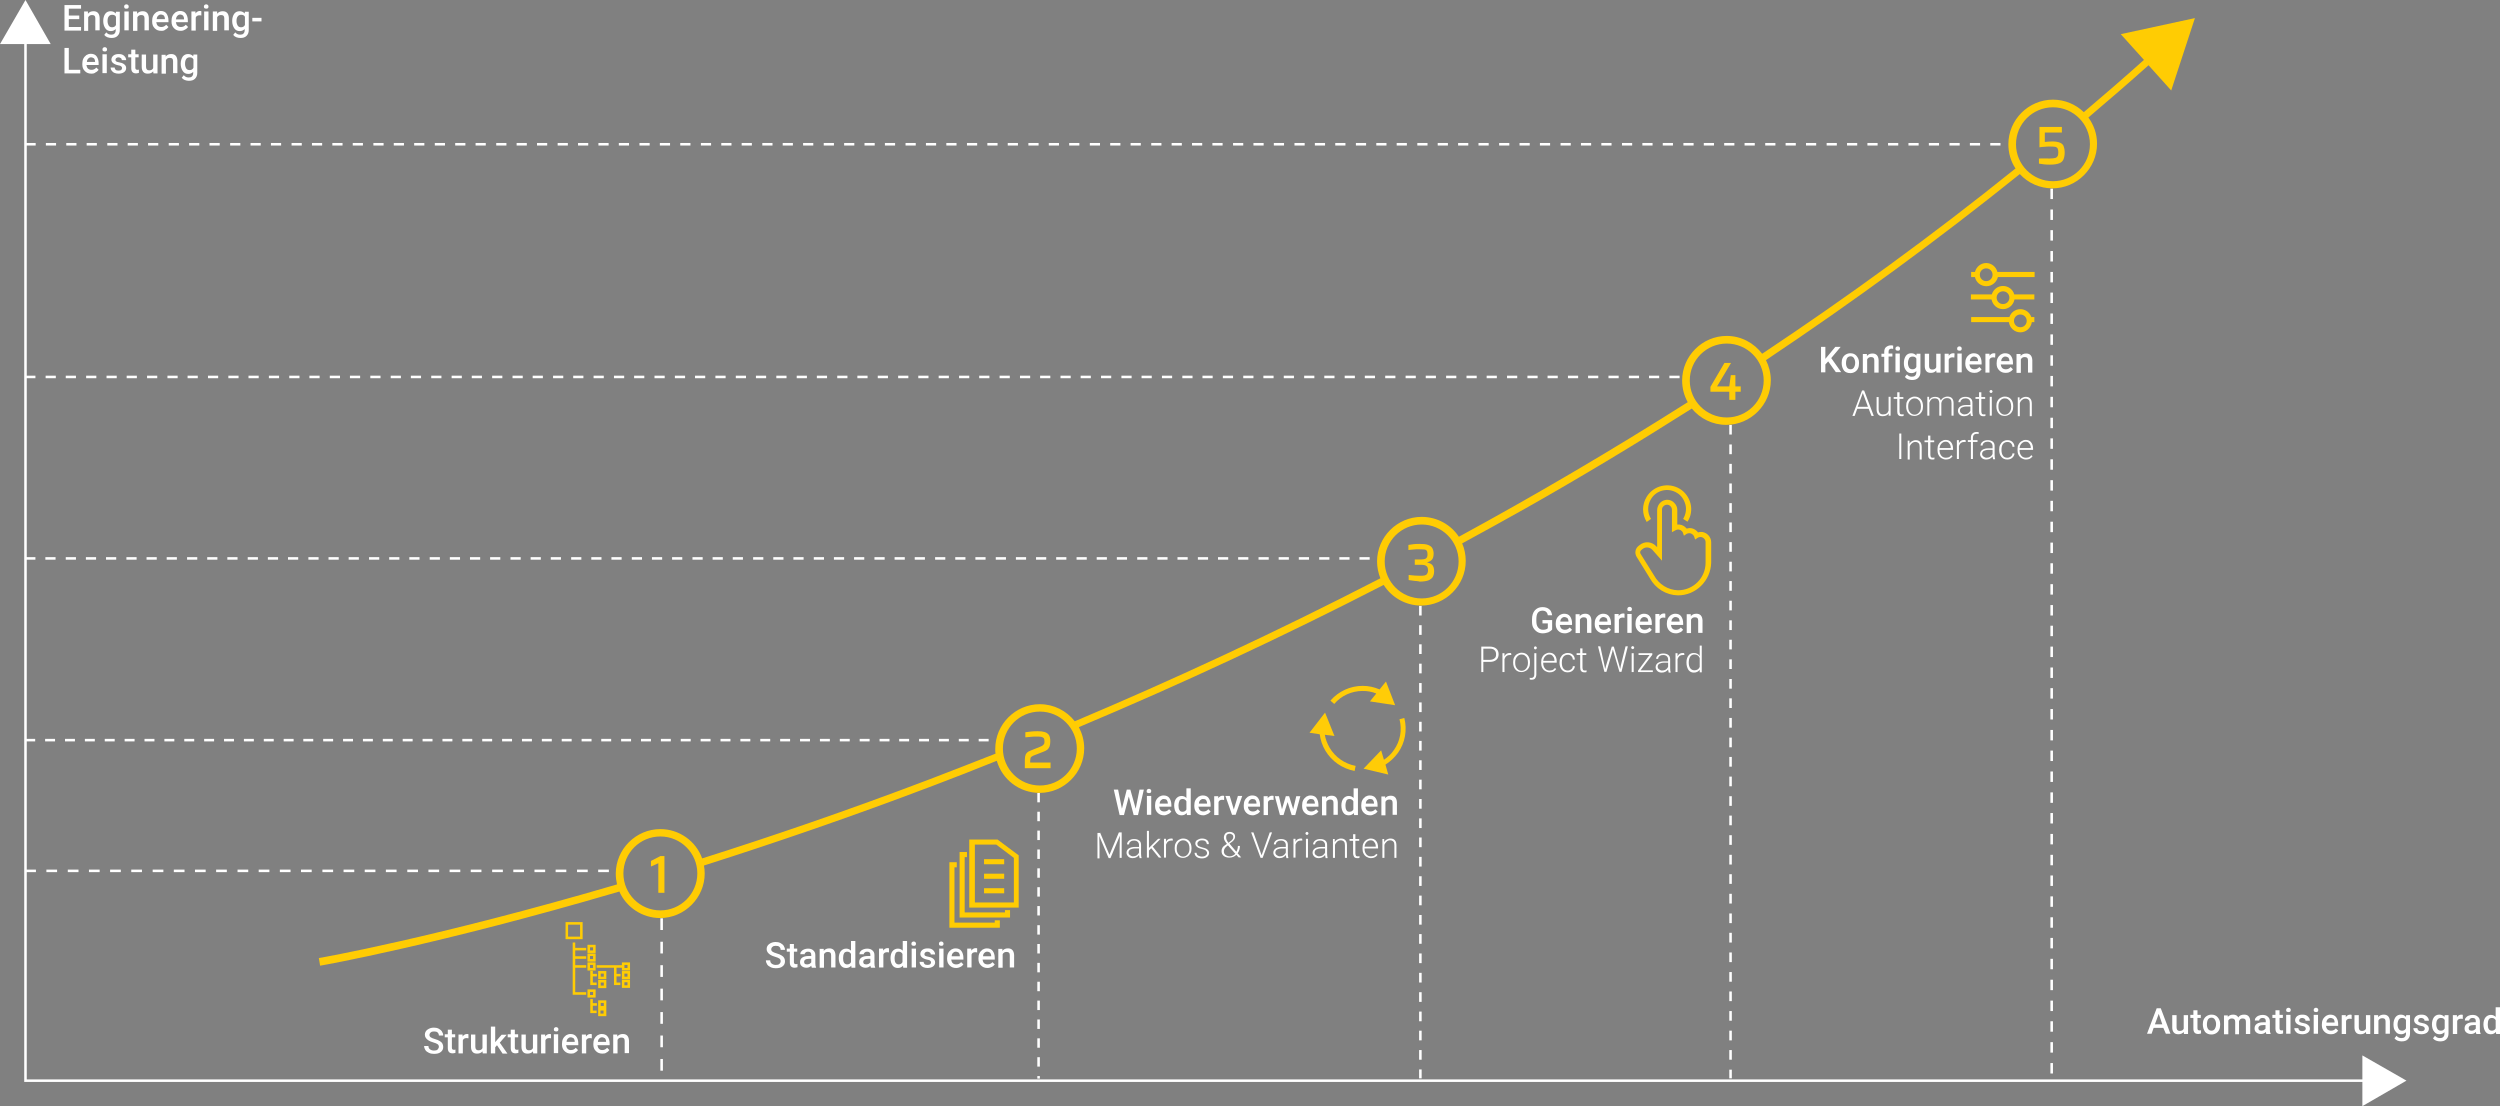 <?xml version="1.0" encoding="utf-8"?>
<!-- Generator: Adobe Illustrator 25.3.1, SVG Export Plug-In . SVG Version: 6.00 Build 0)  -->
<!DOCTYPE svg PUBLIC "-//W3C//DTD SVG 1.1//EN" "http://www.w3.org/Graphics/SVG/1.1/DTD/svg11.dtd">
<svg version="1.1" id="Ebene_1" xmlns:x="http://ns.adobe.com/Extensibility/1.0/" xmlns:i="http://ns.adobe.com/AdobeIllustrator/10.0/" xmlns:graph="http://ns.adobe.com/Graphs/1.0/"
	 xmlns="http://www.w3.org/2000/svg" xmlns:xlink="http://www.w3.org/1999/xlink" x="0px" y="0px" viewBox="0 0 980.9 434"
	 style="enable-background:new 0 0 980.9 434;" xml:space="preserve">
<rect x="0" y="0" width="980.9" height="434" fill="#808080" stroke="none"/>
<style type="text/css">
	.st0{fill:#FFFFFF;}
	.st1{fill:#FFCC07;}
	.st2{fill:#FFCC03;}
	.st3{fill:#020203;}
</style>
<polygon class="st0" points="944.2,424 926.9,414.1 926.9,423.5 10.5,423.5 10.5,17.3 19.9,17.3 10,0 0,17.3 9.5,17.3 9.5,424.5 
	926.9,424.5 926.9,434 "/>
<g>
	<g>
		<path class="st0" d="M238.9,342.2h-4.2v-1h4.2V342.2z M230.6,342.2h-4.2v-1h4.2V342.2z M222.2,342.2h-4.2v-1h4.2V342.2z
			 M213.9,342.2h-4.2v-1h4.2V342.2z M205.6,342.2h-4.2v-1h4.2V342.2z M197.3,342.2h-4.2v-1h4.2V342.2z M188.9,342.2h-4.2v-1h4.2
			V342.2z M180.6,342.2h-4.2v-1h4.2V342.2z M172.3,342.2h-4.2v-1h4.2V342.2z M164,342.2h-4.2v-1h4.2V342.2z M155.6,342.2h-4.2v-1
			h4.2V342.2z M147.3,342.2h-4.2v-1h4.2V342.2z M139,342.2h-4.2v-1h4.2V342.2z M130.7,342.2h-4.2v-1h4.2V342.2z M122.3,342.2h-4.2
			v-1h4.2V342.2z M114,342.2h-4.2v-1h4.2V342.2z M105.7,342.2h-4.2v-1h4.2V342.2z M97.4,342.2h-4.2v-1h4.2V342.2z M89,342.2h-4.2v-1
			H89V342.2z M80.7,342.2h-4.2v-1h4.2V342.2z M72.4,342.2h-4.2v-1h4.2V342.2z M64.1,342.2h-4.2v-1h4.2V342.2z M55.7,342.2h-4.2v-1
			h4.2V342.2z M47.4,342.2h-4.2v-1h4.2V342.2z M39.1,342.2h-4.2v-1h4.2V342.2z M30.8,342.2h-4.2v-1h4.2V342.2z M22.4,342.2h-4.2v-1
			h4.2V342.2z M14.1,342.2H9.9v-1h4.2V342.2z"/>
	</g>
	<g>
		<path class="st0" d="M260.1,420.1h-1v-4.6h1V420.1z M260.1,410.9h-1v-4.6h1V410.9z M260.1,401.7h-1v-4.6h1V401.7z M260.1,392.5h-1
			v-4.6h1V392.5z M260.1,383.3h-1v-4.6h1V383.3z M260.1,374.1h-1v-4.6h1V374.1z M260.1,364.9h-1v-4.6h1V364.9z"/>
	</g>
</g>
<g>
	<g>
		<path class="st0" d="M387.9,290.9H384v-1h3.9V290.9z M380.1,290.9h-3.9v-1h3.9V290.9z M372.3,290.9h-3.9v-1h3.9V290.9z
			 M364.5,290.9h-3.9v-1h3.9V290.9z M356.7,290.9h-3.9v-1h3.9V290.9z M349,290.9h-3.9v-1h3.9V290.9z M341.2,290.9h-3.9v-1h3.9V290.9
			z M333.4,290.9h-3.9v-1h3.9V290.9z M325.6,290.9h-3.9v-1h3.9V290.9z M317.8,290.9h-3.9v-1h3.9V290.9z M310,290.9h-3.9v-1h3.9
			V290.9z M302.2,290.9h-3.9v-1h3.9V290.9z M294.4,290.9h-3.9v-1h3.9V290.9z M286.6,290.9h-3.9v-1h3.9V290.9z M278.8,290.9h-3.9v-1
			h3.9V290.9z M271,290.9h-3.9v-1h3.9V290.9z M263.2,290.9h-3.9v-1h3.9V290.9z M255.4,290.9h-3.9v-1h3.9V290.9z M247.6,290.9h-3.9
			v-1h3.9V290.9z M239.8,290.9h-3.9v-1h3.9V290.9z M232.1,290.9h-3.9v-1h3.9V290.9z M224.3,290.9h-3.9v-1h3.9V290.9z M216.5,290.9
			h-3.9v-1h3.9V290.9z M208.7,290.9h-3.9v-1h3.9V290.9z M200.9,290.9H197v-1h3.9V290.9z M193.1,290.9h-3.9v-1h3.9V290.9z
			 M185.3,290.9h-3.9v-1h3.9V290.9z M177.5,290.9h-3.9v-1h3.9V290.9z M169.7,290.9h-3.9v-1h3.9V290.9z M161.9,290.9H158v-1h3.9
			V290.9z M154.1,290.9h-3.9v-1h3.9V290.9z M146.3,290.9h-3.9v-1h3.9V290.9z M138.5,290.9h-3.9v-1h3.9V290.9z M130.7,290.9h-3.9v-1
			h3.9V290.9z M122.9,290.9H119v-1h3.9V290.9z M115.2,290.9h-3.9v-1h3.9V290.9z M107.4,290.9h-3.9v-1h3.9V290.9z M99.6,290.9h-3.9
			v-1h3.9V290.9z M91.8,290.9h-3.9v-1h3.9V290.9z M84,290.9h-3.9v-1H84V290.9z M76.2,290.9h-3.9v-1h3.9V290.9z M68.4,290.9h-3.9v-1
			h3.9V290.9z M60.6,290.9h-3.9v-1h3.9V290.9z M52.8,290.9h-3.9v-1h3.9V290.9z M45,290.9h-3.9v-1H45V290.9z M37.2,290.9h-3.9v-1h3.9
			V290.9z M29.4,290.9h-3.9v-1h3.9V290.9z M21.6,290.9h-3.9v-1h3.9V290.9z M13.8,290.9H9.9v-1h3.9V290.9z"/>
	</g>
	<g>
		<path class="st0" d="M408,423.2h-1v-1h1V423.2z M408,418.5h-1v-3.7h1V418.5z M408,411.1h-1v-3.7h1V411.1z M408,403.7h-1V400h1
			V403.7z M408,396.3h-1v-3.7h1V396.3z M408,388.9h-1v-3.7h1V388.9z M408,381.5h-1v-3.7h1V381.5z M408,374.1h-1v-3.7h1V374.1z
			 M408,366.7h-1V363h1V366.7z M408,359.2h-1v-3.7h1V359.2z M408,351.8h-1v-3.7h1V351.8z M408,344.4h-1v-3.7h1V344.4z M408,337h-1
			v-3.7h1V337z M408,329.6h-1v-3.7h1V329.6z M408,322.2h-1v-3.7h1V322.2z M408,314.8h-1v-3.7h1V314.8z"/>
	</g>
</g>
<g>
	<g>
		<path class="st0" d="M537.4,219.6h-4v-1h4V219.6z M529.5,219.6h-4v-1h4V219.6z M521.6,219.6h-4v-1h4V219.6z M513.6,219.6h-4v-1h4
			V219.6z M505.7,219.6h-4v-1h4V219.6z M497.8,219.6h-4v-1h4V219.6z M489.8,219.6h-4v-1h4V219.6z M481.9,219.6h-4v-1h4V219.6z
			 M474,219.6h-4v-1h4V219.6z M466,219.6h-4v-1h4V219.6z M458.1,219.6h-4v-1h4V219.6z M450.2,219.6h-4v-1h4V219.6z M442.2,219.6h-4
			v-1h4V219.6z M434.3,219.6h-4v-1h4V219.6z M426.4,219.6h-4v-1h4V219.6z M418.4,219.6h-4v-1h4V219.6z M410.5,219.6h-4v-1h4V219.6z
			 M402.6,219.6h-4v-1h4V219.6z M394.7,219.6h-4v-1h4V219.6z M386.7,219.6h-4v-1h4V219.6z M378.8,219.6h-4v-1h4V219.6z M370.9,219.6
			h-4v-1h4V219.6z M362.9,219.6h-4v-1h4V219.6z M355,219.6h-4v-1h4V219.6z M347.1,219.6h-4v-1h4V219.6z M339.1,219.6h-4v-1h4V219.6z
			 M331.2,219.6h-4v-1h4V219.6z M323.3,219.6h-4v-1h4V219.6z M315.3,219.6h-4v-1h4V219.6z M307.4,219.6h-4v-1h4V219.6z M299.5,219.6
			h-4v-1h4V219.6z M291.5,219.6h-4v-1h4V219.6z M283.6,219.6h-4v-1h4V219.6z M275.7,219.6h-4v-1h4V219.6z M267.7,219.6h-4v-1h4
			V219.6z M259.8,219.6h-4v-1h4V219.6z M251.9,219.6h-4v-1h4V219.6z M243.9,219.6h-4v-1h4V219.6z M236,219.6h-4v-1h4V219.6z
			 M228.1,219.6h-4v-1h4V219.6z M220.1,219.6h-4v-1h4V219.6z M212.2,219.6h-4v-1h4V219.6z M204.3,219.6h-4v-1h4V219.6z M196.3,219.6
			h-4v-1h4V219.6z M188.4,219.6h-4v-1h4V219.6z M180.5,219.6h-4v-1h4V219.6z M172.6,219.6h-4v-1h4V219.6z M164.6,219.6h-4v-1h4
			V219.6z M156.7,219.6h-4v-1h4V219.6z M148.8,219.6h-4v-1h4V219.6z M140.8,219.6h-4v-1h4V219.6z M132.9,219.6h-4v-1h4V219.6z
			 M125,219.6h-4v-1h4V219.6z M117,219.6h-4v-1h4V219.6z M109.1,219.6h-4v-1h4V219.6z M101.2,219.6h-4v-1h4V219.6z M93.2,219.6h-4
			v-1h4V219.6z M85.3,219.6h-4v-1h4V219.6z M77.4,219.6h-4v-1h4V219.6z M69.4,219.6h-4v-1h4V219.6z M61.5,219.6h-4v-1h4V219.6z
			 M53.6,219.6h-4v-1h4V219.6z M45.6,219.6h-4v-1h4V219.6z M37.7,219.6h-4v-1h4V219.6z M29.8,219.6h-4v-1h4V219.6z M21.8,219.6h-4
			v-1h4V219.6z M13.9,219.6h-4v-1h4V219.6z"/>
	</g>
	<g>
		<path class="st0" d="M557.8,423.1h-1v-3.5h1V423.1z M557.8,415.8h-1V412h1V415.8z M557.8,408.2h-1v-3.8h1V408.2z M557.8,400.7h-1
			v-3.8h1V400.7z M557.8,393.1h-1v-3.8h1V393.1z M557.8,385.5h-1v-3.8h1V385.5z M557.8,377.9h-1v-3.8h1V377.9z M557.8,370.3h-1v-3.8
			h1V370.3z M557.8,362.8h-1V359h1V362.8z M557.8,355.2h-1v-3.8h1V355.2z M557.8,347.6h-1v-3.8h1V347.6z M557.8,340h-1v-3.8h1V340z
			 M557.8,332.4h-1v-3.8h1V332.4z M557.8,324.9h-1v-3.8h1V324.9z M557.8,317.3h-1v-3.8h1V317.3z M557.8,309.7h-1v-3.8h1V309.7z
			 M557.8,302.1h-1v-3.8h1V302.1z M557.8,294.5h-1v-3.8h1V294.5z M557.8,287h-1v-3.8h1V287z M557.8,279.4h-1v-3.8h1V279.4z
			 M557.8,271.8h-1V268h1V271.8z M557.8,264.2h-1v-3.8h1V264.2z M557.8,256.6h-1v-3.8h1V256.6z M557.8,249.1h-1v-3.8h1V249.1z
			 M557.8,241.5h-1v-3.8h1V241.5z"/>
	</g>
</g>
<g>
	<g>
		<path class="st0" d="M659,148.4h-4v-1h4V148.4z M651,148.4h-4v-1h4V148.4z M643.1,148.4h-4v-1h4V148.4z M635.1,148.4h-4v-1h4
			V148.4z M627.1,148.4h-4v-1h4V148.4z M619.2,148.4h-4v-1h4V148.4z M611.2,148.4h-4v-1h4V148.4z M603.3,148.4h-4v-1h4V148.4z
			 M595.3,148.4h-4v-1h4V148.4z M587.3,148.4h-4v-1h4V148.4z M579.4,148.4h-4v-1h4V148.4z M571.4,148.4h-4v-1h4V148.4z M563.4,148.4
			h-4v-1h4V148.4z M555.5,148.4h-4v-1h4V148.4z M547.5,148.4h-4v-1h4V148.4z M539.5,148.4h-4v-1h4V148.4z M531.6,148.4h-4v-1h4
			V148.4z M523.6,148.4h-4v-1h4V148.4z M515.7,148.4h-4v-1h4V148.4z M507.7,148.4h-4v-1h4V148.4z M499.7,148.4h-4v-1h4V148.4z
			 M491.8,148.4h-4v-1h4V148.4z M483.8,148.4h-4v-1h4V148.4z M475.8,148.4h-4v-1h4V148.4z M467.9,148.4h-4v-1h4V148.4z M459.9,148.4
			h-4v-1h4V148.4z M451.9,148.4h-4v-1h4V148.4z M444,148.4h-4v-1h4V148.4z M436,148.4h-4v-1h4V148.4z M428,148.4h-4v-1h4V148.4z
			 M420.1,148.4h-4v-1h4V148.4z M412.1,148.4h-4v-1h4V148.4z M404.2,148.4h-4v-1h4V148.4z M396.2,148.4h-4v-1h4V148.4z M388.2,148.4
			h-4v-1h4V148.4z M380.3,148.4h-4v-1h4V148.4z M372.3,148.4h-4v-1h4V148.4z M364.3,148.4h-4v-1h4V148.4z M356.4,148.4h-4v-1h4
			V148.4z M348.4,148.4h-4v-1h4V148.4z M340.4,148.4h-4v-1h4V148.4z M332.5,148.4h-4v-1h4V148.4z M324.5,148.4h-4v-1h4V148.4z
			 M316.6,148.4h-4v-1h4V148.4z M308.6,148.4h-4v-1h4V148.4z M300.6,148.4h-4v-1h4V148.4z M292.7,148.4h-4v-1h4V148.4z M284.7,148.4
			h-4v-1h4V148.4z M276.7,148.4h-4v-1h4V148.4z M268.8,148.4h-4v-1h4V148.4z M260.8,148.4h-4v-1h4V148.4z M252.8,148.4h-4v-1h4
			V148.4z M244.9,148.4h-4v-1h4V148.4z M236.9,148.4h-4v-1h4V148.4z M228.9,148.4h-4v-1h4V148.4z M221,148.4h-4v-1h4V148.4z
			 M213,148.4h-4v-1h4V148.4z M205.1,148.4h-4v-1h4V148.4z M197.1,148.4h-4v-1h4V148.4z M189.1,148.4h-4v-1h4V148.4z M181.2,148.4
			h-4v-1h4V148.4z M173.2,148.4h-4v-1h4V148.4z M165.2,148.4h-4v-1h4V148.4z M157.3,148.4h-4v-1h4V148.4z M149.3,148.4h-4v-1h4
			V148.4z M141.3,148.4h-4v-1h4V148.4z M133.4,148.4h-4v-1h4V148.4z M125.4,148.4h-4v-1h4V148.4z M117.5,148.4h-4v-1h4V148.4z
			 M109.5,148.4h-4v-1h4V148.4z M101.5,148.4h-4v-1h4V148.4z M93.6,148.4h-4v-1h4V148.4z M85.6,148.4h-4v-1h4V148.4z M77.6,148.4h-4
			v-1h4V148.4z M69.7,148.4h-4v-1h4V148.4z M61.7,148.4h-4v-1h4V148.4z M53.7,148.4h-4v-1h4V148.4z M45.8,148.4h-4v-1h4V148.4z
			 M37.8,148.4h-4v-1h4V148.4z M29.8,148.4h-4v-1h4V148.4z M21.9,148.4h-4v-1h4V148.4z M13.9,148.4h-4v-1h4V148.4z"/>
	</g>
	<g>
		<path class="st0" d="M679.5,423.1h-1v-3.4h1V423.1z M679.5,415.8h-1V412h1V415.8z M679.5,408.2h-1v-3.8h1V408.2z M679.5,400.5h-1
			v-3.8h1V400.5z M679.5,392.8h-1V389h1V392.8z M679.5,385.2h-1v-3.8h1V385.2z M679.5,377.5h-1v-3.8h1V377.5z M679.5,369.8h-1V366h1
			V369.8z M679.5,362.2h-1v-3.8h1V362.2z M679.5,354.5h-1v-3.8h1V354.5z M679.5,346.8h-1V343h1V346.8z M679.5,339.2h-1v-3.8h1V339.2
			z M679.5,331.5h-1v-3.8h1V331.5z M679.5,323.8h-1V320h1V323.8z M679.5,316.2h-1v-3.8h1V316.2z M679.5,308.5h-1v-3.8h1V308.5z
			 M679.5,300.8h-1V297h1V300.8z M679.5,293.2h-1v-3.8h1V293.2z M679.5,285.5h-1v-3.8h1V285.5z M679.5,277.8h-1V274h1V277.8z
			 M679.5,270.2h-1v-3.8h1V270.2z M679.5,262.5h-1v-3.8h1V262.5z M679.5,254.8h-1V251h1V254.8z M679.5,247.2h-1v-3.8h1V247.2z
			 M679.5,239.5h-1v-3.8h1V239.5z M679.5,231.8h-1V228h1V231.8z M679.5,224.2h-1v-3.8h1V224.2z M679.5,216.5h-1v-3.8h1V216.5z
			 M679.5,208.8h-1V205h1V208.8z M679.5,201.2h-1v-3.8h1V201.2z M679.5,193.5h-1v-3.8h1V193.5z M679.5,185.8h-1V182h1V185.8z
			 M679.5,178.2h-1v-3.8h1V178.2z M679.5,170.5h-1v-3.8h1V170.5z"/>
	</g>
</g>
<g>
	<g>
		<path class="st0" d="M784.9,57.1h-4v-1h4V57.1z M776.9,57.1h-4v-1h4V57.1z M768.9,57.1h-4v-1h4V57.1z M760.8,57.1h-4v-1h4V57.1z
			 M752.8,57.1h-4v-1h4V57.1z M744.8,57.1h-4v-1h4V57.1z M736.7,57.1h-4v-1h4V57.1z M728.7,57.1h-4v-1h4V57.1z M720.7,57.1h-4v-1h4
			V57.1z M712.6,57.1h-4v-1h4V57.1z M704.6,57.1h-4v-1h4V57.1z M696.6,57.1h-4v-1h4V57.1z M688.5,57.1h-4v-1h4V57.1z M680.5,57.1h-4
			v-1h4V57.1z M672.5,57.1h-4v-1h4V57.1z M664.5,57.1h-4v-1h4V57.1z M656.4,57.1h-4v-1h4V57.1z M648.4,57.1h-4v-1h4V57.1z
			 M640.4,57.1h-4v-1h4V57.1z M632.3,57.1h-4v-1h4V57.1z M624.3,57.1h-4v-1h4V57.1z M616.3,57.1h-4v-1h4V57.1z M608.2,57.1h-4v-1h4
			V57.1z M600.2,57.1h-4v-1h4V57.1z M592.2,57.1h-4v-1h4V57.1z M584.1,57.1h-4v-1h4V57.1z M576.1,57.1h-4v-1h4V57.1z M568.1,57.1h-4
			v-1h4V57.1z M560.1,57.1h-4v-1h4V57.1z M552,57.1h-4v-1h4V57.1z M544,57.1h-4v-1h4V57.1z M536,57.1h-4v-1h4V57.1z M527.9,57.1h-4
			v-1h4V57.1z M519.9,57.1h-4v-1h4V57.1z M511.9,57.1h-4v-1h4V57.1z M503.8,57.1h-4v-1h4V57.1z M495.8,57.1h-4v-1h4V57.1z
			 M487.8,57.1h-4v-1h4V57.1z M479.7,57.1h-4v-1h4V57.1z M471.7,57.1h-4v-1h4V57.1z M463.7,57.1h-4v-1h4V57.1z M455.7,57.1h-4v-1h4
			V57.1z M447.6,57.1h-4v-1h4V57.1z M439.6,57.1h-4v-1h4V57.1z M431.6,57.1h-4v-1h4V57.1z M423.5,57.1h-4v-1h4V57.1z M415.5,57.1h-4
			v-1h4V57.1z M407.5,57.1h-4v-1h4V57.1z M399.4,57.1h-4v-1h4V57.1z M391.4,57.1h-4v-1h4V57.1z M383.4,57.1h-4v-1h4V57.1z
			 M375.3,57.1h-4v-1h4V57.1z M367.3,57.1h-4v-1h4V57.1z M359.3,57.1h-4v-1h4V57.1z M351.2,57.1h-4v-1h4V57.1z M343.2,57.1h-4v-1h4
			V57.1z M335.2,57.1h-4v-1h4V57.1z M327.2,57.1h-4v-1h4V57.1z M319.1,57.1h-4v-1h4V57.1z M311.1,57.1h-4v-1h4V57.1z M303.1,57.1h-4
			v-1h4V57.1z M295,57.1h-4v-1h4V57.1z M287,57.1h-4v-1h4V57.1z M279,57.1h-4v-1h4V57.1z M270.9,57.1h-4v-1h4V57.1z M262.9,57.1h-4
			v-1h4V57.1z M254.9,57.1h-4v-1h4V57.1z M246.8,57.1h-4v-1h4V57.1z M238.8,57.1h-4v-1h4V57.1z M230.8,57.1h-4v-1h4V57.1z
			 M222.8,57.1h-4v-1h4V57.1z M214.7,57.1h-4v-1h4V57.1z M206.7,57.1h-4v-1h4V57.1z M198.7,57.1h-4v-1h4V57.1z M190.6,57.1h-4v-1h4
			V57.1z M182.6,57.1h-4v-1h4V57.1z M174.6,57.1h-4v-1h4V57.1z M166.5,57.1h-4v-1h4V57.1z M158.5,57.1h-4v-1h4V57.1z M150.5,57.1h-4
			v-1h4V57.1z M142.4,57.1h-4v-1h4V57.1z M134.4,57.1h-4v-1h4V57.1z M126.4,57.1h-4v-1h4V57.1z M118.4,57.1h-4v-1h4V57.1z
			 M110.3,57.1h-4v-1h4V57.1z M102.3,57.1h-4v-1h4V57.1z M94.3,57.1h-4v-1h4V57.1z M86.2,57.1h-4v-1h4V57.1z M78.2,57.1h-4v-1h4
			V57.1z M70.2,57.1h-4v-1h4V57.1z M62.1,57.1h-4v-1h4V57.1z M54.1,57.1h-4v-1h4V57.1z M46.1,57.1h-4v-1h4V57.1z M38,57.1h-4v-1h4
			V57.1z M30,57.1h-4v-1h4V57.1z M22,57.1h-4v-1h4V57.1z M14,57.1h-4v-1h4V57.1z"/>
	</g>
	<g>
		<path class="st0" d="M805.5,421.2h-1v-4.1h1V421.2z M805.5,413h-1v-4.1h1V413z M805.5,404.8h-1v-4.1h1V404.8z M805.5,396.7h-1
			v-4.1h1V396.7z M805.5,388.5h-1v-4.1h1V388.5z M805.5,380.3h-1v-4.1h1V380.3z M805.5,372.1h-1v-4.1h1V372.1z M805.5,364h-1v-4.1h1
			V364z M805.5,355.8h-1v-4.1h1V355.8z M805.5,347.6h-1v-4.1h1V347.6z M805.5,339.5h-1v-4.1h1V339.5z M805.5,331.3h-1v-4.1h1V331.3z
			 M805.5,323.1h-1v-4.1h1V323.1z M805.5,315h-1v-4.1h1V315z M805.5,306.8h-1v-4.1h1V306.8z M805.5,298.6h-1v-4.1h1V298.6z
			 M805.5,290.5h-1v-4.1h1V290.5z M805.5,282.3h-1v-4.1h1V282.3z M805.5,274.1h-1v-4.1h1V274.1z M805.5,266h-1v-4.1h1V266z
			 M805.5,257.8h-1v-4.1h1V257.8z M805.5,249.6h-1v-4.1h1V249.6z M805.5,241.5h-1v-4.1h1V241.5z M805.5,233.3h-1v-4.1h1V233.3z
			 M805.5,225.1h-1V221h1V225.1z M805.5,217h-1v-4.1h1V217z M805.5,208.8h-1v-4.1h1V208.8z M805.5,200.6h-1v-4.1h1V200.6z
			 M805.5,192.5h-1v-4.1h1V192.5z M805.5,184.3h-1v-4.1h1V184.3z M805.5,176.1h-1V172h1V176.1z M805.5,168h-1v-4.1h1V168z
			 M805.5,159.8h-1v-4.1h1V159.8z M805.5,151.6h-1v-4.1h1V151.6z M805.5,143.5h-1v-4.1h1V143.5z M805.5,135.3h-1v-4.1h1V135.3z
			 M805.5,127.1h-1V123h1V127.1z M805.5,118.9h-1v-4.1h1V118.9z M805.5,110.8h-1v-4.1h1V110.8z M805.5,102.6h-1v-4.1h1V102.6z
			 M805.5,94.4h-1v-4.1h1V94.4z M805.5,86.3h-1v-4.1h1V86.3z M805.5,78.1h-1V74h1V78.1z"/>
	</g>
</g>
<g>
	<path class="st1" d="M258.3,350.3v-11.6l-2.9,1.3v-2.2l3.7-1.9h1.6v14.4H258.3z"/>
</g>
<g>
	<path class="st0" d="M172.2,410.7c0-0.4-0.2-0.8-0.5-1c-0.3-0.2-0.9-0.5-1.7-0.7c-0.8-0.2-1.4-0.5-1.9-0.8
		c-0.9-0.6-1.4-1.3-1.4-2.2c0-0.8,0.3-1.5,1-2c0.7-0.5,1.5-0.8,2.5-0.8c0.7,0,1.3,0.1,1.9,0.4c0.5,0.3,1,0.6,1.3,1.1
		c0.3,0.5,0.5,1,0.5,1.6h-1.7c0-0.5-0.2-0.9-0.5-1.2c-0.3-0.3-0.8-0.4-1.4-0.4c-0.6,0-1,0.1-1.3,0.4c-0.3,0.2-0.5,0.6-0.5,1
		c0,0.4,0.2,0.7,0.5,0.9c0.3,0.2,0.9,0.5,1.7,0.7c0.8,0.2,1.4,0.5,1.9,0.8c0.5,0.3,0.8,0.6,1,1c0.2,0.4,0.3,0.8,0.3,1.3
		c0,0.8-0.3,1.5-1,2c-0.6,0.5-1.5,0.7-2.6,0.7c-0.7,0-1.4-0.1-2-0.4c-0.6-0.3-1.1-0.6-1.4-1.1c-0.3-0.5-0.5-1-0.5-1.6h1.7
		c0,0.6,0.2,1,0.6,1.3c0.4,0.3,0.9,0.5,1.6,0.5c0.6,0,1.1-0.1,1.4-0.4C172,411.4,172.2,411.1,172.2,410.7z"/>
	<path class="st0" d="M177.3,404v1.8h1.3v1.2h-1.3v4.1c0,0.3,0.1,0.5,0.2,0.6c0.1,0.1,0.3,0.2,0.6,0.2c0.2,0,0.4,0,0.6-0.1v1.3
		c-0.4,0.1-0.7,0.2-1.1,0.2c-1.3,0-1.9-0.7-1.9-2.1v-4.2h-1.2v-1.2h1.2V404H177.3z"/>
	<path class="st0" d="M183.8,407.4c-0.2,0-0.4-0.1-0.7-0.1c-0.8,0-1.3,0.3-1.5,0.9v5.1h-1.7v-7.4h1.6l0,0.8c0.4-0.6,1-1,1.7-1
		c0.2,0,0.4,0,0.6,0.1L183.8,407.4z"/>
	<path class="st0" d="M189.3,412.5c-0.5,0.6-1.2,0.9-2.1,0.9c-0.8,0-1.4-0.2-1.8-0.7c-0.4-0.5-0.6-1.1-0.6-2v-4.8h1.7v4.8
		c0,0.9,0.4,1.4,1.2,1.4c0.8,0,1.4-0.3,1.6-0.9v-5.3h1.7v7.4h-1.6L189.3,412.5z"/>
	<path class="st0" d="M195,410.1l-0.7,0.8v2.4h-1.7v-10.5h1.7v6.1l0.5-0.6l2-2.3h2l-2.7,3.1l3,4.3h-1.9L195,410.1z"/>
	<path class="st0" d="M202,404v1.8h1.3v1.2H202v4.1c0,0.3,0.1,0.5,0.2,0.6c0.1,0.1,0.3,0.2,0.6,0.2c0.2,0,0.4,0,0.6-0.1v1.3
		c-0.4,0.1-0.7,0.2-1.1,0.2c-1.3,0-1.9-0.7-1.9-2.1v-4.2h-1.2v-1.2h1.2V404H202z"/>
	<path class="st0" d="M209.1,412.5c-0.5,0.6-1.2,0.9-2.1,0.9c-0.8,0-1.4-0.2-1.8-0.7c-0.4-0.5-0.6-1.1-0.6-2v-4.8h1.7v4.8
		c0,0.9,0.4,1.4,1.2,1.4c0.8,0,1.4-0.3,1.6-0.9v-5.3h1.7v7.4h-1.6L209.1,412.5z"/>
	<path class="st0" d="M216.2,407.4c-0.2,0-0.4-0.1-0.7-0.1c-0.8,0-1.3,0.3-1.5,0.9v5.1h-1.7v-7.4h1.6l0,0.8c0.4-0.6,1-1,1.7-1
		c0.2,0,0.4,0,0.6,0.1L216.2,407.4z"/>
	<path class="st0" d="M217.3,403.9c0-0.3,0.1-0.5,0.2-0.6c0.2-0.2,0.4-0.3,0.7-0.3s0.5,0.1,0.7,0.3c0.2,0.2,0.2,0.4,0.2,0.6
		c0,0.3-0.1,0.5-0.2,0.6c-0.2,0.2-0.4,0.2-0.7,0.2s-0.5-0.1-0.7-0.2C217.4,404.4,217.3,404.2,217.3,403.9z M219,413.2h-1.7v-7.4h1.7
		V413.2z"/>
	<path class="st0" d="M224.1,413.4c-1.1,0-1.9-0.3-2.6-1c-0.7-0.7-1-1.5-1-2.6v-0.2c0-0.7,0.1-1.4,0.4-2c0.3-0.6,0.7-1,1.2-1.4
		c0.5-0.3,1.1-0.5,1.7-0.5c1,0,1.8,0.3,2.3,1c0.5,0.6,0.8,1.6,0.8,2.7v0.7h-4.8c0.1,0.6,0.3,1.1,0.6,1.4c0.4,0.4,0.8,0.5,1.3,0.5
		c0.8,0,1.4-0.3,1.9-0.9l0.9,0.9c-0.3,0.4-0.7,0.8-1.2,1C225.3,413.3,224.7,413.4,224.1,413.4z M223.9,407c-0.5,0-0.8,0.2-1.1,0.5
		c-0.3,0.3-0.5,0.8-0.5,1.3h3.2v-0.1c0-0.6-0.2-1-0.4-1.3C224.7,407.2,224.4,407,223.9,407z"/>
	<path class="st0" d="M232.2,407.4c-0.2,0-0.4-0.1-0.7-0.1c-0.8,0-1.3,0.3-1.5,0.9v5.1h-1.7v-7.4h1.6l0,0.8c0.4-0.6,1-1,1.7-1
		c0.2,0,0.4,0,0.6,0.1L232.2,407.4z"/>
	<path class="st0" d="M236.4,413.4c-1.1,0-1.9-0.3-2.6-1c-0.7-0.7-1-1.5-1-2.6v-0.2c0-0.7,0.1-1.4,0.4-2c0.3-0.6,0.7-1,1.2-1.4
		c0.5-0.3,1.1-0.5,1.7-0.5c1,0,1.8,0.3,2.3,1c0.5,0.6,0.8,1.6,0.8,2.7v0.7h-4.8c0.1,0.6,0.3,1.1,0.6,1.4c0.4,0.4,0.8,0.5,1.3,0.5
		c0.8,0,1.4-0.3,1.9-0.9l0.9,0.9c-0.3,0.4-0.7,0.8-1.2,1C237.6,413.3,237,413.4,236.4,413.4z M236.2,407c-0.5,0-0.8,0.2-1.1,0.5
		c-0.3,0.3-0.5,0.8-0.5,1.3h3.2v-0.1c0-0.6-0.2-1-0.4-1.3C237,407.2,236.7,407,236.2,407z"/>
	<path class="st0" d="M242.2,405.8l0,0.9c0.5-0.7,1.3-1,2.2-1c1.5,0,2.3,0.9,2.4,2.6v4.9h-1.7v-4.8c0-0.5-0.1-0.8-0.3-1
		c-0.2-0.2-0.5-0.3-1-0.3c-0.7,0-1.2,0.3-1.5,0.9v5.3h-1.7v-7.4H242.2z"/>
</g>
<g>
	<path class="st0" d="M31.1,7.5H27v3.1h4.8v1.4h-6.5V2h6.5v1.4H27v2.7h4.1V7.5z"/>
	<path class="st0" d="M34.5,4.5l0,0.9c0.5-0.7,1.3-1,2.2-1c1.5,0,2.3,0.9,2.4,2.6v4.9h-1.7V7.2c0-0.5-0.1-0.8-0.3-1s-0.5-0.3-1-0.3
		c-0.7,0-1.2,0.3-1.5,0.9v5.3H33V4.5H34.5z"/>
	<path class="st0" d="M40.5,8.2c0-1.1,0.3-2.1,0.8-2.8c0.5-0.7,1.3-1,2.1-1c0.8,0,1.5,0.3,2,0.9l0.1-0.7H47v7.2c0,1-0.3,1.7-0.9,2.3
		s-1.4,0.8-2.4,0.8c-0.5,0-1.1-0.1-1.6-0.3s-0.9-0.5-1.2-0.9l0.8-1c0.5,0.6,1.1,0.9,1.9,0.9c0.6,0,1-0.1,1.3-0.4
		c0.3-0.3,0.5-0.7,0.5-1.3v-0.5c-0.5,0.5-1.1,0.8-1.9,0.8c-0.9,0-1.6-0.3-2.1-1C40.8,10.4,40.5,9.4,40.5,8.2z M42.2,8.3
		c0,0.7,0.2,1.3,0.5,1.8c0.3,0.4,0.7,0.6,1.3,0.6c0.7,0,1.2-0.3,1.5-0.9V6.6c-0.3-0.6-0.8-0.8-1.5-0.8c-0.5,0-1,0.2-1.3,0.6
		C42.3,6.9,42.2,7.5,42.2,8.3z"/>
	<path class="st0" d="M48.7,2.6c0-0.3,0.1-0.5,0.2-0.6c0.2-0.2,0.4-0.3,0.7-0.3s0.5,0.1,0.7,0.3c0.2,0.2,0.2,0.4,0.2,0.6
		c0,0.3-0.1,0.5-0.2,0.6c-0.2,0.2-0.4,0.2-0.7,0.2S49.1,3.4,49,3.3C48.8,3.1,48.7,2.9,48.7,2.6z M50.5,11.9h-1.7V4.5h1.7V11.9z"/>
	<path class="st0" d="M53.8,4.5l0,0.9c0.5-0.7,1.3-1,2.2-1c1.5,0,2.3,0.9,2.4,2.6v4.9h-1.7V7.2c0-0.5-0.1-0.8-0.3-1s-0.5-0.3-1-0.3
		c-0.7,0-1.2,0.3-1.5,0.9v5.3h-1.7V4.5H53.8z"/>
	<path class="st0" d="M63.3,12.1c-1.1,0-1.9-0.3-2.6-1s-1-1.5-1-2.6V8.2c0-0.7,0.1-1.4,0.4-2s0.7-1,1.2-1.4c0.5-0.3,1.1-0.5,1.7-0.5
		c1,0,1.8,0.3,2.3,1s0.8,1.6,0.8,2.7v0.7h-4.8c0.1,0.6,0.3,1.1,0.6,1.4s0.8,0.5,1.4,0.5c0.8,0,1.4-0.3,1.9-0.9l0.9,0.9
		c-0.3,0.4-0.7,0.8-1.2,1C64.5,12,64,12.1,63.3,12.1z M63.1,5.7c-0.5,0-0.8,0.2-1.1,0.5c-0.3,0.3-0.5,0.8-0.5,1.3h3.2V7.4
		c0-0.6-0.2-1-0.4-1.3C64,5.9,63.6,5.7,63.1,5.7z"/>
	<path class="st0" d="M70.9,12.1c-1.1,0-1.9-0.3-2.6-1s-1-1.5-1-2.6V8.2c0-0.7,0.1-1.4,0.4-2s0.7-1,1.2-1.4c0.5-0.3,1.1-0.5,1.7-0.5
		c1,0,1.8,0.3,2.3,1s0.8,1.6,0.8,2.7v0.7H69c0.1,0.6,0.3,1.1,0.6,1.4s0.8,0.5,1.4,0.5c0.8,0,1.4-0.3,1.9-0.9l0.9,0.9
		c-0.3,0.4-0.7,0.8-1.2,1C72,12,71.5,12.1,70.9,12.1z M70.7,5.7c-0.5,0-0.8,0.2-1.1,0.5C69.3,6.5,69.1,7,69,7.6h3.2V7.4
		c0-0.6-0.2-1-0.4-1.3C71.5,5.9,71.1,5.7,70.7,5.7z"/>
	<path class="st0" d="M79,6.1C78.8,6,78.5,6,78.3,6c-0.8,0-1.3,0.3-1.5,0.9v5.1h-1.7V4.5h1.6l0,0.8c0.4-0.6,1-1,1.7-1
		c0.2,0,0.4,0,0.6,0.1L79,6.1z"/>
	<path class="st0" d="M80,2.6c0-0.3,0.1-0.5,0.2-0.6c0.2-0.2,0.4-0.3,0.7-0.3s0.5,0.1,0.7,0.3c0.2,0.2,0.2,0.4,0.2,0.6
		c0,0.3-0.1,0.5-0.2,0.6c-0.2,0.2-0.4,0.2-0.7,0.2s-0.5-0.1-0.7-0.2C80.1,3.1,80,2.9,80,2.6z M81.8,11.9h-1.7V4.5h1.7V11.9z"/>
	<path class="st0" d="M85.2,4.5l0,0.9c0.5-0.7,1.3-1,2.2-1c1.5,0,2.3,0.9,2.4,2.6v4.9H88V7.2c0-0.5-0.1-0.8-0.3-1s-0.5-0.3-1-0.3
		c-0.7,0-1.2,0.3-1.5,0.9v5.3h-1.7V4.5H85.2z"/>
	<path class="st0" d="M91.1,8.2c0-1.1,0.3-2.1,0.8-2.8c0.5-0.7,1.3-1,2.1-1c0.8,0,1.5,0.3,2,0.9l0.1-0.7h1.5v7.2
		c0,1-0.3,1.7-0.9,2.3s-1.4,0.8-2.4,0.8c-0.5,0-1.1-0.1-1.6-0.3s-0.9-0.5-1.2-0.9l0.8-1c0.5,0.6,1.1,0.9,1.9,0.9
		c0.6,0,1-0.1,1.3-0.4c0.3-0.3,0.5-0.7,0.5-1.3v-0.5c-0.5,0.5-1.1,0.8-1.9,0.8c-0.9,0-1.6-0.3-2.1-1C91.4,10.4,91.1,9.4,91.1,8.2z
		 M92.8,8.3c0,0.7,0.2,1.3,0.5,1.8c0.3,0.4,0.7,0.6,1.3,0.6c0.7,0,1.2-0.3,1.5-0.9V6.6c-0.3-0.6-0.8-0.8-1.5-0.8
		c-0.5,0-1,0.2-1.3,0.6C92.9,6.9,92.8,7.5,92.8,8.3z"/>
	<path class="st0" d="M102.6,8.4H99V7h3.6V8.4z"/>
	<path class="st0" d="M27,27.4h4.5v1.4h-6.2v-10H27V27.4z"/>
	<path class="st0" d="M35.9,28.9c-1.1,0-1.9-0.3-2.6-1s-1-1.5-1-2.6V25c0-0.7,0.1-1.4,0.4-2s0.7-1,1.2-1.4c0.5-0.3,1.1-0.5,1.7-0.5
		c1,0,1.8,0.3,2.3,1s0.8,1.6,0.8,2.7v0.7h-4.8c0.1,0.6,0.3,1.1,0.6,1.4s0.8,0.5,1.4,0.5c0.8,0,1.4-0.3,1.9-0.9l0.9,0.9
		c-0.3,0.4-0.7,0.8-1.2,1C37.1,28.8,36.5,28.9,35.9,28.9z M35.7,22.5c-0.5,0-0.8,0.2-1.1,0.5c-0.3,0.3-0.5,0.8-0.5,1.3h3.2v-0.1
		c0-0.6-0.2-1-0.4-1.3C36.5,22.7,36.2,22.5,35.7,22.5z"/>
	<path class="st0" d="M40.2,19.4c0-0.3,0.1-0.5,0.2-0.6c0.2-0.2,0.4-0.3,0.7-0.3s0.5,0.1,0.7,0.3c0.2,0.2,0.2,0.4,0.2,0.6
		c0,0.3-0.1,0.5-0.2,0.6c-0.2,0.2-0.4,0.2-0.7,0.2s-0.5-0.1-0.7-0.2C40.3,19.9,40.2,19.7,40.2,19.4z M41.9,28.7h-1.7v-7.4h1.7V28.7z
		"/>
	<path class="st0" d="M47.9,26.7c0-0.3-0.1-0.5-0.4-0.7c-0.2-0.2-0.6-0.3-1.2-0.4c-0.6-0.1-1-0.3-1.4-0.5c-0.8-0.4-1.2-1-1.2-1.7
		c0-0.6,0.3-1.2,0.8-1.6c0.5-0.4,1.2-0.6,2.1-0.6c0.9,0,1.6,0.2,2.1,0.7s0.8,1,0.8,1.7h-1.7c0-0.3-0.1-0.6-0.4-0.8s-0.6-0.3-0.9-0.3
		c-0.4,0-0.7,0.1-0.9,0.3c-0.2,0.2-0.3,0.4-0.3,0.7c0,0.3,0.1,0.5,0.3,0.6c0.2,0.1,0.6,0.3,1.3,0.4s1.2,0.3,1.5,0.5s0.6,0.4,0.8,0.7
		c0.2,0.3,0.3,0.6,0.3,1c0,0.7-0.3,1.2-0.8,1.6c-0.6,0.4-1.3,0.6-2.2,0.6c-0.6,0-1.1-0.1-1.6-0.3s-0.8-0.5-1.1-0.9s-0.4-0.8-0.4-1.2
		H45c0,0.4,0.2,0.7,0.4,0.9s0.6,0.3,1.1,0.3c0.4,0,0.8-0.1,1-0.2C47.8,27.2,47.9,27,47.9,26.7z"/>
	<path class="st0" d="M53.1,19.5v1.8h1.3v1.2h-1.3v4.1c0,0.3,0.1,0.5,0.2,0.6c0.1,0.1,0.3,0.2,0.6,0.2c0.2,0,0.4,0,0.6-0.1v1.3
		c-0.4,0.1-0.7,0.2-1.1,0.2c-1.3,0-1.9-0.7-1.9-2.1v-4.2h-1.2v-1.2h1.2v-1.8H53.1z"/>
	<path class="st0" d="M60.1,28c-0.5,0.6-1.2,0.9-2.1,0.9c-0.8,0-1.4-0.2-1.8-0.7c-0.4-0.5-0.6-1.1-0.6-2v-4.8h1.7v4.8
		c0,0.9,0.4,1.4,1.2,1.4c0.8,0,1.4-0.3,1.6-0.9v-5.3h1.7v7.4h-1.6L60.1,28z"/>
	<path class="st0" d="M65,21.3l0,0.9c0.5-0.7,1.3-1,2.2-1c1.5,0,2.3,0.9,2.4,2.6v4.9h-1.7V24c0-0.5-0.1-0.8-0.3-1s-0.5-0.3-1-0.3
		c-0.7,0-1.2,0.3-1.5,0.9v5.3h-1.7v-7.4H65z"/>
	<path class="st0" d="M70.9,25c0-1.1,0.3-2.1,0.8-2.8c0.5-0.7,1.3-1,2.1-1c0.8,0,1.5,0.3,2,0.9l0.1-0.7h1.5v7.2c0,1-0.3,1.7-0.9,2.3
		s-1.4,0.8-2.4,0.8c-0.5,0-1.1-0.1-1.6-0.3s-0.9-0.5-1.2-0.9l0.8-1c0.5,0.6,1.1,0.9,1.9,0.9c0.6,0,1-0.1,1.3-0.4
		c0.3-0.3,0.5-0.7,0.5-1.3v-0.5c-0.5,0.5-1.1,0.8-1.9,0.8c-0.9,0-1.6-0.3-2.1-1C71.2,27.2,70.9,26.2,70.9,25z M72.6,25.1
		c0,0.7,0.2,1.3,0.5,1.8c0.3,0.4,0.7,0.6,1.3,0.6c0.7,0,1.2-0.3,1.5-0.9v-3.3c-0.3-0.6-0.8-0.8-1.5-0.8c-0.5,0-1,0.2-1.3,0.6
		C72.7,23.7,72.6,24.3,72.6,25.1z"/>
</g>
<g>
	<path class="st0" d="M848.8,403.3H845l-0.8,2.3h-1.8l3.8-10h1.6l3.8,10h-1.8L848.8,403.3z M845.5,401.9h2.9l-1.4-4.1L845.5,401.9z"
		/>
	<path class="st0" d="M856.8,404.9c-0.5,0.6-1.2,0.9-2.1,0.9c-0.8,0-1.4-0.2-1.8-0.7c-0.4-0.5-0.6-1.1-0.6-2v-4.8h1.7v4.8
		c0,0.9,0.4,1.4,1.2,1.4c0.8,0,1.4-0.3,1.6-0.9v-5.3h1.7v7.4h-1.6L856.8,404.9z"/>
	<path class="st0" d="M862.2,396.4v1.8h1.3v1.2h-1.3v4.1c0,0.3,0.1,0.5,0.2,0.6c0.1,0.1,0.3,0.2,0.6,0.2c0.2,0,0.4,0,0.6-0.1v1.3
		c-0.4,0.1-0.7,0.2-1.1,0.2c-1.3,0-1.9-0.7-1.9-2.1v-4.2h-1.2v-1.2h1.2v-1.8H862.2z"/>
	<path class="st0" d="M864.3,401.9c0-0.7,0.1-1.4,0.4-2s0.7-1,1.2-1.3c0.5-0.3,1.1-0.5,1.8-0.5c1,0,1.8,0.3,2.4,1s1,1.5,1,2.6l0,0.4
		c0,0.7-0.1,1.4-0.4,2s-0.7,1-1.2,1.3s-1.1,0.5-1.8,0.5c-1,0-1.9-0.3-2.5-1C864.6,404,864.3,403.1,864.3,401.9L864.3,401.9z
		 M865.9,402c0,0.8,0.2,1.4,0.5,1.8s0.8,0.6,1.3,0.6s1-0.2,1.3-0.7s0.5-1.1,0.5-1.9c0-0.7-0.2-1.3-0.5-1.8s-0.8-0.7-1.3-0.7
		c-0.5,0-1,0.2-1.3,0.6S865.9,401.2,865.9,402z"/>
	<path class="st0" d="M874.1,398.2l0,0.8c0.5-0.6,1.2-0.9,2.1-0.9c1,0,1.7,0.4,2,1.1c0.5-0.8,1.3-1.1,2.3-1.1c0.8,0,1.4,0.2,1.8,0.7
		s0.6,1.1,0.6,2v4.9h-1.7v-4.8c0-0.5-0.1-0.8-0.3-1s-0.5-0.3-1-0.3c-0.4,0-0.7,0.1-0.9,0.3c-0.2,0.2-0.4,0.5-0.5,0.8l0,5.1H877v-4.9
		c0-0.9-0.5-1.3-1.3-1.3c-0.7,0-1.1,0.3-1.4,0.8v5.4h-1.7v-7.4H874.1z"/>
	<path class="st0" d="M889.2,405.6c-0.1-0.1-0.1-0.4-0.2-0.7c-0.5,0.6-1.2,0.8-1.9,0.8c-0.7,0-1.3-0.2-1.8-0.6s-0.7-0.9-0.7-1.6
		c0-0.8,0.3-1.4,0.9-1.8c0.6-0.4,1.4-0.6,2.5-0.6h1v-0.5c0-0.4-0.1-0.7-0.3-0.9c-0.2-0.2-0.5-0.3-1-0.3c-0.4,0-0.7,0.1-0.9,0.3
		c-0.2,0.2-0.4,0.4-0.4,0.7h-1.7c0-0.4,0.1-0.8,0.4-1.1c0.3-0.4,0.6-0.6,1.1-0.8c0.5-0.2,1-0.3,1.5-0.3c0.9,0,1.6,0.2,2.1,0.7
		c0.5,0.4,0.8,1,0.8,1.8v3.3c0,0.7,0.1,1.2,0.3,1.6v0.1H889.2z M887.3,404.4c0.3,0,0.6-0.1,0.9-0.2c0.3-0.2,0.5-0.4,0.7-0.6v-1.4
		H888c-0.6,0-1.1,0.1-1.4,0.3c-0.3,0.2-0.5,0.5-0.5,0.9c0,0.3,0.1,0.6,0.3,0.8C886.7,404.3,887,404.4,887.3,404.4z"/>
	<path class="st0" d="M894.4,396.4v1.8h1.3v1.2h-1.3v4.1c0,0.3,0.1,0.5,0.2,0.6c0.1,0.1,0.3,0.2,0.6,0.2c0.2,0,0.4,0,0.6-0.1v1.3
		c-0.4,0.1-0.7,0.2-1.1,0.2c-1.3,0-1.9-0.7-1.9-2.1v-4.2h-1.2v-1.2h1.2v-1.8H894.4z"/>
	<path class="st0" d="M897,396.3c0-0.3,0.1-0.5,0.2-0.6c0.2-0.2,0.4-0.3,0.7-0.3s0.5,0.1,0.7,0.3c0.2,0.2,0.2,0.4,0.2,0.6
		c0,0.3-0.1,0.5-0.2,0.6c-0.2,0.2-0.4,0.2-0.7,0.2s-0.5-0.1-0.7-0.2C897,396.8,897,396.6,897,396.3z M898.7,405.6h-1.7v-7.4h1.7
		V405.6z"/>
	<path class="st0" d="M904.7,403.6c0-0.3-0.1-0.5-0.4-0.7c-0.2-0.2-0.6-0.3-1.2-0.4c-0.6-0.1-1-0.3-1.4-0.5c-0.8-0.4-1.2-1-1.2-1.7
		c0-0.6,0.3-1.2,0.8-1.6c0.5-0.4,1.2-0.6,2.1-0.6c0.9,0,1.6,0.2,2.1,0.7s0.8,1,0.8,1.7h-1.7c0-0.3-0.1-0.6-0.4-0.8s-0.6-0.3-0.9-0.3
		c-0.4,0-0.7,0.1-0.9,0.3c-0.2,0.2-0.3,0.4-0.3,0.7c0,0.3,0.1,0.5,0.3,0.6c0.2,0.1,0.6,0.3,1.3,0.4s1.2,0.3,1.5,0.5s0.6,0.4,0.8,0.7
		c0.2,0.3,0.3,0.6,0.3,1c0,0.7-0.3,1.2-0.8,1.6c-0.6,0.4-1.3,0.6-2.2,0.6c-0.6,0-1.1-0.1-1.6-0.3s-0.8-0.5-1.1-0.9s-0.4-0.8-0.4-1.2
		h1.6c0,0.4,0.2,0.7,0.4,0.9s0.6,0.3,1.1,0.3c0.4,0,0.8-0.1,1-0.2C904.6,404.1,904.7,403.9,904.7,403.6z"/>
	<path class="st0" d="M907.8,396.3c0-0.3,0.1-0.5,0.2-0.6c0.2-0.2,0.4-0.3,0.7-0.3s0.5,0.1,0.7,0.3c0.2,0.2,0.2,0.4,0.2,0.6
		c0,0.3-0.1,0.5-0.2,0.6c-0.2,0.2-0.4,0.2-0.7,0.2s-0.5-0.1-0.7-0.2C907.9,396.8,907.8,396.6,907.8,396.3z M909.5,405.6h-1.7v-7.4
		h1.7V405.6z"/>
	<path class="st0" d="M914.6,405.8c-1.1,0-1.9-0.3-2.6-1s-1-1.5-1-2.6v-0.2c0-0.7,0.1-1.4,0.4-2s0.7-1,1.2-1.4
		c0.5-0.3,1.1-0.5,1.7-0.5c1,0,1.8,0.3,2.3,1s0.8,1.6,0.8,2.7v0.7h-4.8c0.1,0.6,0.3,1.1,0.6,1.4s0.8,0.5,1.4,0.5
		c0.8,0,1.4-0.3,1.9-0.9l0.9,0.9c-0.3,0.4-0.7,0.8-1.2,1C915.8,405.7,915.2,405.8,914.6,405.8z M914.4,399.4c-0.5,0-0.8,0.2-1.1,0.5
		c-0.3,0.3-0.5,0.8-0.5,1.3h3.2v-0.1c0-0.6-0.2-1-0.4-1.3C915.2,399.6,914.9,399.4,914.4,399.4z"/>
	<path class="st0" d="M922.7,399.8c-0.2,0-0.4-0.1-0.7-0.1c-0.8,0-1.3,0.3-1.5,0.9v5.1h-1.7v-7.4h1.6l0,0.8c0.4-0.6,1-1,1.7-1
		c0.2,0,0.4,0,0.6,0.1L922.7,399.8z"/>
	<path class="st0" d="M928.3,404.9c-0.5,0.6-1.2,0.9-2.1,0.9c-0.8,0-1.4-0.2-1.8-0.7c-0.4-0.5-0.6-1.1-0.6-2v-4.8h1.7v4.8
		c0,0.9,0.4,1.4,1.2,1.4c0.8,0,1.4-0.3,1.6-0.9v-5.3h1.7v7.4h-1.6L928.3,404.9z"/>
	<path class="st0" d="M933.1,398.2l0,0.9c0.5-0.7,1.3-1,2.2-1c1.5,0,2.3,0.9,2.4,2.6v4.9H936v-4.8c0-0.5-0.1-0.8-0.3-1
		s-0.5-0.3-1-0.3c-0.7,0-1.2,0.3-1.5,0.9v5.3h-1.7v-7.4H933.1z"/>
	<path class="st0" d="M939.1,401.9c0-1.1,0.3-2.1,0.8-2.8c0.5-0.7,1.3-1,2.1-1c0.8,0,1.5,0.3,2,0.9l0.1-0.7h1.5v7.2
		c0,1-0.3,1.7-0.9,2.3s-1.4,0.8-2.4,0.8c-0.5,0-1.1-0.1-1.6-0.3s-0.9-0.5-1.2-0.9l0.8-1c0.5,0.6,1.1,0.9,1.9,0.9
		c0.6,0,1-0.1,1.3-0.4c0.3-0.3,0.5-0.7,0.5-1.3V405c-0.5,0.5-1.1,0.8-1.9,0.8c-0.9,0-1.6-0.3-2.1-1
		C939.3,404.1,939.1,403.1,939.1,401.9z M940.7,402c0,0.7,0.2,1.3,0.5,1.8c0.3,0.4,0.7,0.6,1.3,0.6c0.7,0,1.2-0.3,1.5-0.9v-3.3
		c-0.3-0.6-0.8-0.8-1.5-0.8c-0.5,0-1,0.2-1.3,0.6C940.9,400.5,940.7,401.2,940.7,402z"/>
	<path class="st0" d="M951.4,403.6c0-0.3-0.1-0.5-0.4-0.7c-0.2-0.2-0.6-0.3-1.2-0.4c-0.6-0.1-1-0.3-1.4-0.5c-0.8-0.4-1.2-1-1.2-1.7
		c0-0.6,0.3-1.2,0.8-1.6c0.5-0.4,1.2-0.6,2.1-0.6c0.9,0,1.6,0.2,2.1,0.7s0.8,1,0.8,1.7h-1.7c0-0.3-0.1-0.6-0.4-0.8s-0.6-0.3-0.9-0.3
		c-0.4,0-0.7,0.1-0.9,0.3c-0.2,0.2-0.3,0.4-0.3,0.7c0,0.3,0.1,0.5,0.3,0.6c0.2,0.1,0.6,0.3,1.3,0.4s1.2,0.3,1.5,0.5s0.6,0.4,0.8,0.7
		c0.2,0.3,0.3,0.6,0.3,1c0,0.7-0.3,1.2-0.8,1.6c-0.6,0.4-1.3,0.6-2.2,0.6c-0.6,0-1.1-0.1-1.6-0.3s-0.8-0.5-1.1-0.9s-0.4-0.8-0.4-1.2
		h1.6c0,0.4,0.2,0.7,0.4,0.9s0.6,0.3,1.1,0.3c0.4,0,0.8-0.1,1-0.2C951.3,404.1,951.4,403.9,951.4,403.6z"/>
	<path class="st0" d="M954.2,401.9c0-1.1,0.3-2.1,0.8-2.8c0.5-0.7,1.3-1,2.1-1c0.8,0,1.5,0.3,2,0.9l0.1-0.7h1.5v7.2
		c0,1-0.3,1.7-0.9,2.3s-1.4,0.8-2.4,0.8c-0.5,0-1.1-0.1-1.6-0.3s-0.9-0.5-1.2-0.9l0.8-1c0.5,0.6,1.1,0.9,1.9,0.9
		c0.6,0,1-0.1,1.3-0.4c0.3-0.3,0.5-0.7,0.5-1.3V405c-0.5,0.5-1.1,0.8-1.9,0.8c-0.9,0-1.6-0.3-2.1-1
		C954.5,404.1,954.2,403.1,954.2,401.9z M955.9,402c0,0.7,0.2,1.3,0.5,1.8c0.3,0.4,0.7,0.6,1.3,0.6c0.7,0,1.2-0.3,1.5-0.9v-3.3
		c-0.3-0.6-0.8-0.8-1.5-0.8c-0.5,0-1,0.2-1.3,0.6C956,400.5,955.9,401.2,955.9,402z"/>
	<path class="st0" d="M966.3,399.8c-0.2,0-0.4-0.1-0.7-0.1c-0.8,0-1.3,0.3-1.5,0.9v5.1h-1.7v-7.4h1.6l0,0.8c0.4-0.6,1-1,1.7-1
		c0.2,0,0.4,0,0.6,0.1L966.3,399.8z"/>
	<path class="st0" d="M971.6,405.6c-0.1-0.1-0.1-0.4-0.2-0.7c-0.5,0.6-1.2,0.8-1.9,0.8c-0.7,0-1.3-0.2-1.8-0.6s-0.7-0.9-0.7-1.6
		c0-0.8,0.3-1.4,0.9-1.8c0.6-0.4,1.4-0.6,2.5-0.6h1v-0.5c0-0.4-0.1-0.7-0.3-0.9c-0.2-0.2-0.5-0.3-1-0.3c-0.4,0-0.7,0.1-0.9,0.3
		c-0.2,0.2-0.4,0.4-0.4,0.7h-1.7c0-0.4,0.1-0.8,0.4-1.1c0.3-0.4,0.6-0.6,1.1-0.8c0.5-0.2,1-0.3,1.5-0.3c0.9,0,1.6,0.2,2.1,0.7
		c0.5,0.4,0.8,1,0.8,1.8v3.3c0,0.7,0.1,1.2,0.3,1.6v0.1H971.6z M969.8,404.4c0.3,0,0.6-0.1,0.9-0.2c0.3-0.2,0.5-0.4,0.7-0.6v-1.4
		h-0.9c-0.6,0-1.1,0.1-1.4,0.3c-0.3,0.2-0.5,0.5-0.5,0.9c0,0.3,0.1,0.6,0.3,0.8C969.1,404.3,969.4,404.4,969.8,404.4z"/>
	<path class="st0" d="M974.4,401.9c0-1.1,0.3-2.1,0.8-2.7s1.2-1,2.1-1c0.8,0,1.4,0.3,1.9,0.8v-3.8h1.7v10.5h-1.5l-0.1-0.8
		c-0.5,0.6-1.2,0.9-2,0.9c-0.9,0-1.6-0.3-2.1-1S974.4,403.1,974.4,401.9z M976.1,402c0,0.8,0.1,1.3,0.4,1.8c0.3,0.4,0.7,0.6,1.2,0.6
		c0.7,0,1.2-0.3,1.5-0.9v-3.2c-0.3-0.6-0.8-0.9-1.5-0.9c-0.5,0-1,0.2-1.2,0.6C976.2,400.5,976.1,401.2,976.1,402z"/>
</g>
<g>
	<path class="st0" d="M306.3,377.1c0-0.4-0.2-0.8-0.5-1c-0.3-0.2-0.9-0.5-1.7-0.7c-0.8-0.2-1.4-0.5-1.9-0.8
		c-0.9-0.6-1.4-1.3-1.4-2.2c0-0.8,0.3-1.5,1-2s1.5-0.8,2.5-0.8c0.7,0,1.3,0.1,1.9,0.4c0.5,0.3,1,0.6,1.3,1.1s0.5,1,0.5,1.6h-1.7
		c0-0.5-0.2-0.9-0.5-1.2s-0.8-0.4-1.4-0.4c-0.6,0-1,0.1-1.3,0.4c-0.3,0.2-0.5,0.6-0.5,1c0,0.4,0.2,0.7,0.5,0.9
		c0.3,0.2,0.9,0.5,1.7,0.7c0.8,0.2,1.4,0.5,1.9,0.8s0.8,0.6,1,1c0.2,0.4,0.3,0.8,0.3,1.3c0,0.8-0.3,1.5-1,2
		c-0.6,0.5-1.5,0.7-2.6,0.7c-0.7,0-1.4-0.1-2-0.4s-1.1-0.6-1.4-1.1c-0.3-0.5-0.5-1-0.5-1.6h1.7c0,0.6,0.2,1,0.6,1.3
		c0.4,0.3,0.9,0.5,1.6,0.5c0.6,0,1.1-0.1,1.4-0.4C306.2,377.8,306.3,377.5,306.3,377.1z"/>
	<path class="st0" d="M311.5,370.4v1.8h1.3v1.2h-1.3v4.1c0,0.3,0.1,0.5,0.2,0.6c0.1,0.1,0.3,0.2,0.6,0.2c0.2,0,0.4,0,0.6-0.1v1.3
		c-0.4,0.1-0.7,0.2-1.1,0.2c-1.3,0-1.9-0.7-1.9-2.1v-4.2h-1.2v-1.2h1.2v-1.8H311.5z"/>
	<path class="st0" d="M318.5,379.6c-0.1-0.1-0.1-0.4-0.2-0.7c-0.5,0.6-1.2,0.8-1.9,0.8c-0.7,0-1.3-0.2-1.8-0.6s-0.7-0.9-0.7-1.6
		c0-0.8,0.3-1.4,0.9-1.8c0.6-0.4,1.4-0.6,2.5-0.6h1v-0.5c0-0.4-0.1-0.7-0.3-0.9c-0.2-0.2-0.5-0.3-1-0.3c-0.4,0-0.7,0.1-0.9,0.3
		c-0.2,0.2-0.4,0.4-0.4,0.7H314c0-0.4,0.1-0.8,0.4-1.1c0.3-0.4,0.6-0.6,1.1-0.8c0.5-0.2,1-0.3,1.5-0.3c0.9,0,1.6,0.2,2.1,0.7
		c0.5,0.4,0.8,1,0.8,1.8v3.3c0,0.7,0.1,1.2,0.3,1.6v0.1H318.5z M316.7,378.4c0.3,0,0.6-0.1,0.9-0.2c0.3-0.2,0.5-0.4,0.7-0.6v-1.4
		h-0.9c-0.6,0-1.1,0.1-1.4,0.3c-0.3,0.2-0.5,0.5-0.5,0.9c0,0.3,0.1,0.6,0.3,0.8C316,378.3,316.3,378.4,316.7,378.4z"/>
	<path class="st0" d="M323.2,372.2l0,0.9c0.5-0.7,1.3-1,2.2-1c1.5,0,2.3,0.9,2.4,2.6v4.9h-1.7v-4.8c0-0.5-0.1-0.8-0.3-1
		s-0.5-0.3-1-0.3c-0.7,0-1.2,0.3-1.5,0.9v5.3h-1.7v-7.4H323.2z"/>
	<path class="st0" d="M329.1,375.9c0-1.1,0.3-2.1,0.8-2.7s1.2-1,2.1-1c0.8,0,1.4,0.3,1.9,0.8v-3.8h1.7v10.5h-1.5l-0.1-0.8
		c-0.5,0.6-1.2,0.9-2,0.9c-0.9,0-1.6-0.3-2.1-1S329.1,377.1,329.1,375.9z M330.8,376c0,0.8,0.1,1.3,0.4,1.8c0.3,0.4,0.7,0.6,1.2,0.6
		c0.7,0,1.2-0.3,1.5-0.9v-3.2c-0.3-0.6-0.8-0.9-1.5-0.9c-0.5,0-1,0.2-1.2,0.6C330.9,374.5,330.8,375.2,330.8,376z"/>
	<path class="st0" d="M341.7,379.6c-0.1-0.1-0.1-0.4-0.2-0.7c-0.5,0.6-1.2,0.8-1.9,0.8c-0.7,0-1.3-0.2-1.8-0.6s-0.7-0.9-0.7-1.6
		c0-0.8,0.3-1.4,0.9-1.8c0.6-0.4,1.4-0.6,2.5-0.6h1v-0.5c0-0.4-0.1-0.7-0.3-0.9c-0.2-0.2-0.5-0.3-1-0.3c-0.4,0-0.7,0.1-0.9,0.3
		c-0.2,0.2-0.4,0.4-0.4,0.7h-1.7c0-0.4,0.1-0.8,0.4-1.1c0.3-0.4,0.6-0.6,1.1-0.8c0.5-0.2,1-0.3,1.5-0.3c0.9,0,1.6,0.2,2.1,0.7
		c0.5,0.4,0.8,1,0.8,1.8v3.3c0,0.7,0.1,1.2,0.3,1.6v0.1H341.7z M339.9,378.4c0.3,0,0.6-0.1,0.9-0.2c0.3-0.2,0.5-0.4,0.7-0.6v-1.4
		h-0.9c-0.6,0-1.1,0.1-1.4,0.3c-0.3,0.2-0.5,0.5-0.5,0.9c0,0.3,0.1,0.6,0.3,0.8C339.3,378.3,339.6,378.4,339.9,378.4z"/>
	<path class="st0" d="M348.8,373.7c-0.2,0-0.4-0.1-0.7-0.1c-0.8,0-1.3,0.3-1.5,0.9v5.1h-1.7v-7.4h1.6l0,0.8c0.4-0.6,1-1,1.7-1
		c0.2,0,0.4,0,0.6,0.1L348.8,373.7z"/>
	<path class="st0" d="M349.4,375.9c0-1.1,0.3-2.1,0.8-2.7s1.2-1,2.1-1c0.8,0,1.4,0.3,1.9,0.8v-3.8h1.7v10.5h-1.5l-0.1-0.8
		c-0.5,0.6-1.2,0.9-2,0.9c-0.9,0-1.6-0.3-2.1-1S349.4,377.1,349.4,375.9z M351,376c0,0.8,0.1,1.3,0.4,1.8c0.3,0.4,0.7,0.6,1.2,0.6
		c0.7,0,1.2-0.3,1.5-0.9v-3.2c-0.3-0.6-0.8-0.9-1.5-0.9c-0.5,0-1,0.2-1.2,0.6C351.2,374.5,351,375.2,351,376z"/>
	<path class="st0" d="M357.6,370.3c0-0.3,0.1-0.5,0.2-0.6c0.2-0.2,0.4-0.3,0.7-0.3s0.5,0.1,0.7,0.3c0.2,0.2,0.2,0.4,0.2,0.6
		c0,0.3-0.1,0.5-0.2,0.6c-0.2,0.2-0.4,0.2-0.7,0.2s-0.5-0.1-0.7-0.2C357.7,370.8,357.6,370.6,357.6,370.3z M359.4,379.6h-1.7v-7.4
		h1.7V379.6z"/>
	<path class="st0" d="M365.3,377.6c0-0.3-0.1-0.5-0.4-0.7c-0.2-0.2-0.6-0.3-1.2-0.4c-0.6-0.1-1-0.3-1.4-0.5c-0.8-0.4-1.2-1-1.2-1.7
		c0-0.6,0.3-1.2,0.8-1.6c0.5-0.4,1.2-0.6,2.1-0.6c0.9,0,1.6,0.2,2.1,0.7s0.8,1,0.8,1.7h-1.7c0-0.3-0.1-0.6-0.4-0.8s-0.6-0.3-0.9-0.3
		c-0.4,0-0.7,0.1-0.9,0.3c-0.2,0.2-0.3,0.4-0.3,0.7c0,0.3,0.1,0.5,0.3,0.6c0.2,0.1,0.6,0.3,1.3,0.4s1.2,0.3,1.5,0.5s0.6,0.4,0.8,0.7
		c0.2,0.3,0.3,0.6,0.3,1c0,0.7-0.3,1.2-0.8,1.6c-0.6,0.4-1.3,0.6-2.2,0.6c-0.6,0-1.1-0.1-1.6-0.3s-0.8-0.5-1.1-0.9s-0.4-0.8-0.4-1.2
		h1.6c0,0.4,0.2,0.7,0.4,0.9s0.6,0.3,1.1,0.3c0.4,0,0.8-0.1,1-0.2C365.2,378.1,365.3,377.9,365.3,377.6z"/>
	<path class="st0" d="M368.4,370.3c0-0.3,0.1-0.5,0.2-0.6c0.2-0.2,0.4-0.3,0.7-0.3s0.5,0.1,0.7,0.3c0.2,0.2,0.2,0.4,0.2,0.6
		c0,0.3-0.1,0.5-0.2,0.6c-0.2,0.2-0.4,0.2-0.7,0.2s-0.5-0.1-0.7-0.2C368.5,370.8,368.4,370.6,368.4,370.3z M370.2,379.6h-1.7v-7.4
		h1.7V379.6z"/>
	<path class="st0" d="M375.2,379.8c-1.1,0-1.9-0.3-2.6-1s-1-1.5-1-2.6v-0.2c0-0.7,0.1-1.4,0.4-2s0.7-1,1.2-1.4
		c0.5-0.3,1.1-0.5,1.7-0.5c1,0,1.8,0.3,2.3,1s0.8,1.6,0.8,2.7v0.7h-4.8c0.1,0.6,0.3,1.1,0.6,1.4s0.8,0.5,1.4,0.5
		c0.8,0,1.4-0.3,1.9-0.9l0.9,0.9c-0.3,0.4-0.7,0.8-1.2,1C376.4,379.6,375.8,379.8,375.2,379.8z M375,373.4c-0.5,0-0.8,0.2-1.1,0.5
		c-0.3,0.3-0.5,0.8-0.5,1.3h3.2v-0.1c0-0.6-0.2-1-0.4-1.3C375.8,373.6,375.5,373.4,375,373.4z"/>
	<path class="st0" d="M383.4,373.7c-0.2,0-0.4-0.1-0.7-0.1c-0.8,0-1.3,0.3-1.5,0.9v5.1h-1.7v-7.4h1.6l0,0.8c0.4-0.6,1-1,1.7-1
		c0.2,0,0.4,0,0.6,0.1L383.4,373.7z"/>
	<path class="st0" d="M387.5,379.8c-1.1,0-1.9-0.3-2.6-1s-1-1.5-1-2.6v-0.2c0-0.7,0.1-1.4,0.4-2s0.7-1,1.2-1.4
		c0.5-0.3,1.1-0.5,1.7-0.5c1,0,1.8,0.3,2.3,1s0.8,1.6,0.8,2.7v0.7h-4.8c0.1,0.6,0.3,1.1,0.6,1.4s0.8,0.5,1.4,0.5
		c0.8,0,1.4-0.3,1.9-0.9l0.9,0.9c-0.3,0.4-0.7,0.8-1.2,1C388.7,379.6,388.1,379.8,387.5,379.8z M387.3,373.4c-0.5,0-0.8,0.2-1.1,0.5
		c-0.3,0.3-0.5,0.8-0.5,1.3h3.2v-0.1c0-0.6-0.2-1-0.4-1.3C388.2,373.6,387.8,373.4,387.3,373.4z"/>
	<path class="st0" d="M393.3,372.2l0,0.9c0.5-0.7,1.3-1,2.2-1c1.5,0,2.3,0.9,2.4,2.6v4.9h-1.7v-4.8c0-0.5-0.1-0.8-0.3-1
		s-0.5-0.3-1-0.3c-0.7,0-1.2,0.3-1.5,0.9v5.3h-1.7v-7.4H393.3z"/>
</g>
<g>
	<path class="st0" d="M445.6,317.3l1.5-7.5h1.7l-2.3,10h-1.7l-1.9-7.3l-1.9,7.3h-1.7l-2.3-10h1.7l1.5,7.5l1.9-7.5h1.4L445.6,317.3z"
		/>
	<path class="st0" d="M449.9,310.4c0-0.3,0.1-0.5,0.2-0.6c0.2-0.2,0.4-0.3,0.7-0.3s0.5,0.1,0.7,0.3c0.2,0.2,0.2,0.4,0.2,0.6
		c0,0.2-0.1,0.5-0.2,0.6s-0.4,0.2-0.7,0.2s-0.5-0.1-0.7-0.2S449.9,310.7,449.9,310.4z M451.7,319.7h-1.7v-7.4h1.7V319.7z"/>
	<path class="st0" d="M456.8,319.9c-1.1,0-1.9-0.3-2.6-1s-1-1.5-1-2.6V316c0-0.7,0.1-1.4,0.4-2s0.7-1,1.2-1.4
		c0.5-0.3,1.1-0.5,1.7-0.5c1,0,1.8,0.3,2.3,1s0.8,1.6,0.8,2.7v0.7h-4.8c0.1,0.6,0.3,1.1,0.6,1.4s0.8,0.5,1.4,0.5
		c0.8,0,1.4-0.3,1.9-0.9l0.9,0.9c-0.3,0.4-0.7,0.8-1.2,1S457.4,319.9,456.8,319.9z M456.6,313.5c-0.5,0-0.8,0.2-1.1,0.5
		c-0.3,0.3-0.5,0.8-0.5,1.3h3.2v-0.1c0-0.6-0.2-1-0.4-1.3S457,313.5,456.6,313.5z"/>
	<path class="st0" d="M460.7,316c0-1.1,0.3-2.1,0.8-2.7s1.2-1,2.1-1c0.8,0,1.4,0.3,1.9,0.8v-3.8h1.7v10.5h-1.5l-0.1-0.8
		c-0.5,0.6-1.2,0.9-2,0.9c-0.9,0-1.6-0.3-2.1-1S460.7,317.2,460.7,316z M462.4,316.1c0,0.8,0.1,1.3,0.4,1.8s0.7,0.6,1.2,0.6
		c0.7,0,1.2-0.3,1.5-0.9v-3.2c-0.3-0.6-0.8-0.9-1.5-0.9c-0.5,0-1,0.2-1.2,0.6S462.4,315.3,462.4,316.1z"/>
	<path class="st0" d="M472.2,319.9c-1.1,0-1.9-0.3-2.6-1s-1-1.5-1-2.6V316c0-0.7,0.1-1.4,0.4-2s0.7-1,1.2-1.4
		c0.5-0.3,1.1-0.5,1.7-0.5c1,0,1.8,0.3,2.3,1s0.8,1.6,0.8,2.7v0.7h-4.8c0.1,0.6,0.3,1.1,0.6,1.4s0.8,0.5,1.4,0.5
		c0.8,0,1.4-0.3,1.9-0.9l0.9,0.9c-0.3,0.4-0.7,0.8-1.2,1S472.8,319.9,472.2,319.9z M472,313.5c-0.5,0-0.8,0.2-1.1,0.5
		c-0.3,0.3-0.5,0.8-0.5,1.3h3.2v-0.1c0-0.6-0.2-1-0.4-1.3S472.5,313.5,472,313.5z"/>
	<path class="st0" d="M480.3,313.9c-0.2,0-0.4-0.1-0.7-0.1c-0.8,0-1.3,0.3-1.5,0.9v5.1h-1.7v-7.4h1.6l0,0.8c0.4-0.6,1-1,1.7-1
		c0.2,0,0.4,0,0.6,0.1L480.3,313.9z"/>
	<path class="st0" d="M484.1,317.6l1.6-5.3h1.7l-2.6,7.4h-1.4l-2.6-7.4h1.7L484.1,317.6z"/>
	<path class="st0" d="M491.6,319.9c-1.1,0-1.9-0.3-2.6-1s-1-1.5-1-2.6V316c0-0.7,0.1-1.4,0.4-2s0.7-1,1.2-1.4
		c0.5-0.3,1.1-0.5,1.7-0.5c1,0,1.8,0.3,2.3,1s0.8,1.6,0.8,2.7v0.7h-4.8c0.1,0.6,0.3,1.1,0.6,1.4s0.8,0.5,1.4,0.5
		c0.8,0,1.4-0.3,1.9-0.9l0.9,0.9c-0.3,0.4-0.7,0.8-1.2,1S492.2,319.9,491.6,319.9z M491.4,313.5c-0.5,0-0.8,0.2-1.1,0.5
		c-0.3,0.3-0.5,0.8-0.5,1.3h3.2v-0.1c0-0.6-0.2-1-0.4-1.3S491.8,313.5,491.4,313.5z"/>
	<path class="st0" d="M499.7,313.9c-0.2,0-0.4-0.1-0.7-0.1c-0.8,0-1.3,0.3-1.5,0.9v5.1h-1.7v-7.4h1.6l0,0.8c0.4-0.6,1-1,1.7-1
		c0.2,0,0.4,0,0.6,0.1L499.7,313.9z"/>
	<path class="st0" d="M507.4,317.5l1.2-5.1h1.6l-2,7.4h-1.4l-1.6-5.1l-1.6,5.1h-1.4l-2-7.4h1.6l1.2,5.1l1.5-5.1h1.3L507.4,317.5z"/>
	<path class="st0" d="M514.5,319.9c-1.1,0-1.9-0.3-2.6-1s-1-1.5-1-2.6V316c0-0.7,0.1-1.4,0.4-2s0.7-1,1.2-1.4
		c0.5-0.3,1.1-0.5,1.7-0.5c1,0,1.8,0.3,2.3,1s0.8,1.6,0.8,2.7v0.7h-4.8c0.1,0.6,0.3,1.1,0.6,1.4s0.8,0.5,1.4,0.5
		c0.8,0,1.4-0.3,1.9-0.9l0.9,0.9c-0.3,0.4-0.7,0.8-1.2,1S515.2,319.9,514.5,319.9z M514.3,313.5c-0.5,0-0.8,0.2-1.1,0.5
		c-0.3,0.3-0.5,0.8-0.5,1.3h3.2v-0.1c0-0.6-0.2-1-0.4-1.3S514.8,313.5,514.3,313.5z"/>
	<path class="st0" d="M520.3,312.3l0,0.9c0.5-0.7,1.3-1,2.2-1c1.5,0,2.3,0.9,2.4,2.6v4.9h-1.7V315c0-0.5-0.1-0.8-0.3-1
		s-0.5-0.3-1-0.3c-0.7,0-1.2,0.3-1.5,0.9v5.3h-1.7v-7.4H520.3z"/>
	<path class="st0" d="M526.3,316c0-1.1,0.3-2.1,0.8-2.7s1.2-1,2.1-1c0.8,0,1.4,0.3,1.9,0.8v-3.8h1.7v10.5h-1.5l-0.1-0.8
		c-0.5,0.6-1.2,0.9-2,0.9c-0.9,0-1.6-0.3-2.1-1S526.3,317.2,526.3,316z M527.9,316.1c0,0.8,0.1,1.3,0.4,1.8s0.7,0.6,1.2,0.6
		c0.7,0,1.2-0.3,1.5-0.9v-3.2c-0.3-0.6-0.8-0.9-1.5-0.9c-0.5,0-1,0.2-1.2,0.6S527.9,315.3,527.9,316.1z"/>
	<path class="st0" d="M537.7,319.9c-1.1,0-1.9-0.3-2.6-1s-1-1.5-1-2.6V316c0-0.7,0.1-1.4,0.4-2s0.7-1,1.2-1.4
		c0.5-0.3,1.1-0.5,1.7-0.5c1,0,1.8,0.3,2.3,1s0.8,1.6,0.8,2.7v0.7h-4.8c0.1,0.6,0.3,1.1,0.6,1.4s0.8,0.5,1.4,0.5
		c0.8,0,1.4-0.3,1.9-0.9l0.9,0.9c-0.3,0.4-0.7,0.8-1.2,1S538.4,319.9,537.7,319.9z M537.5,313.5c-0.5,0-0.8,0.2-1.1,0.5
		c-0.3,0.3-0.5,0.8-0.5,1.3h3.2v-0.1c0-0.6-0.2-1-0.4-1.3S538,313.5,537.5,313.5z"/>
	<path class="st0" d="M543.5,312.3l0,0.9c0.5-0.7,1.3-1,2.2-1c1.5,0,2.3,0.9,2.4,2.6v4.9h-1.7V315c0-0.5-0.1-0.8-0.3-1
		s-0.5-0.3-1-0.3c-0.7,0-1.2,0.3-1.5,0.9v5.3H542v-7.4H543.5z"/>
	<path class="st0" d="M431.6,326.6l3.7,8.8l3.7-8.8h1.1v10h-0.8v-4.3l0.1-4.4l-3.7,8.8H435l-3.7-8.7l0.1,4.4v4.4h-0.8v-10H431.6z"/>
	<path class="st0" d="M447.1,336.5c-0.1-0.2-0.1-0.6-0.2-1c-0.3,0.4-0.7,0.7-1.1,0.9s-0.9,0.3-1.4,0.3c-0.7,0-1.3-0.2-1.7-0.6
		s-0.7-0.9-0.7-1.5c0-0.7,0.3-1.3,0.9-1.7c0.6-0.4,1.4-0.6,2.5-0.6h1.5v-0.8c0-0.5-0.2-0.9-0.5-1.2s-0.8-0.5-1.4-0.5
		c-0.6,0-1,0.1-1.4,0.4c-0.4,0.3-0.6,0.6-0.6,1.1l-0.8,0c0-0.6,0.3-1.1,0.8-1.5s1.2-0.6,2-0.6c0.8,0,1.5,0.2,2,0.6s0.7,1,0.7,1.7
		v3.5c0,0.7,0.1,1.3,0.2,1.6v0.1H447.1z M444.5,336c0.5,0,1-0.1,1.5-0.4c0.4-0.3,0.7-0.6,0.9-1.1v-1.6h-1.5c-0.8,0-1.5,0.2-1.9,0.4
		s-0.7,0.7-0.7,1.2c0,0.4,0.2,0.8,0.5,1S444,336,444.5,336z"/>
	<path class="st0" d="M451.7,332.8l-0.9,0.9v2.8h-0.8V326h0.8v6.7l0.8-0.8l2.8-2.8h1l-3.1,3.1l3.4,4.3h-1L451.7,332.8z"/>
	<path class="st0" d="M460.2,329.8c-0.2,0-0.4,0-0.6,0c-0.5,0-0.9,0.1-1.3,0.4s-0.6,0.7-0.8,1.2v5.1h-0.8v-7.4h0.8l0,1.2
		c0.4-0.9,1.1-1.3,2.1-1.3c0.2,0,0.4,0,0.5,0.1L460.2,329.8z"/>
	<path class="st0" d="M460.9,332.7c0-0.7,0.1-1.4,0.4-1.9c0.3-0.6,0.7-1,1.2-1.3s1.1-0.5,1.7-0.5c1,0,1.8,0.3,2.4,1s0.9,1.6,0.9,2.7
		v0.2c0,0.7-0.1,1.4-0.4,1.9s-0.7,1-1.2,1.3c-0.5,0.3-1.1,0.5-1.7,0.5c-1,0-1.8-0.3-2.4-1s-0.9-1.6-0.9-2.7V332.7z M461.7,333
		c0,0.9,0.2,1.6,0.7,2.2s1.1,0.9,1.8,0.9c0.7,0,1.3-0.3,1.8-0.9s0.7-1.3,0.7-2.2v-0.2c0-0.6-0.1-1.1-0.3-1.6
		c-0.2-0.5-0.5-0.8-0.9-1.1s-0.8-0.4-1.3-0.4c-0.7,0-1.3,0.3-1.8,0.9s-0.7,1.3-0.7,2.2V333z"/>
	<path class="st0" d="M473.6,334.7c0-0.4-0.2-0.7-0.5-1s-0.8-0.4-1.5-0.6s-1.2-0.3-1.5-0.5s-0.6-0.4-0.8-0.7s-0.3-0.6-0.3-0.9
		c0-0.6,0.2-1.1,0.7-1.4s1.1-0.6,1.9-0.6c0.8,0,1.5,0.2,2,0.6s0.7,0.9,0.7,1.6h-0.8c0-0.4-0.2-0.8-0.5-1.1s-0.8-0.4-1.4-0.4
		c-0.5,0-1,0.1-1.3,0.4s-0.5,0.5-0.5,0.9c0,0.4,0.1,0.7,0.4,0.9s0.8,0.4,1.5,0.6c0.7,0.2,1.3,0.3,1.6,0.5s0.6,0.4,0.8,0.7
		c0.2,0.3,0.3,0.6,0.3,1c0,0.6-0.3,1.1-0.8,1.5c-0.5,0.4-1.2,0.6-2,0.6c-0.9,0-1.6-0.2-2.1-0.6s-0.8-0.9-0.8-1.6h0.8
		c0,0.5,0.2,0.9,0.6,1.1s0.9,0.4,1.5,0.4c0.6,0,1-0.1,1.4-0.4C473.5,335.4,473.6,335,473.6,334.7z"/>
	<path class="st0" d="M481.4,331.1c-0.4-0.5-0.7-0.9-0.9-1.3s-0.3-0.7-0.3-1.1c0-0.7,0.2-1.2,0.6-1.7c0.4-0.4,1-0.6,1.7-0.6
		c0.6,0,1.1,0.2,1.5,0.5s0.6,0.8,0.6,1.4c0,0.7-0.4,1.3-1.1,1.9l-1.1,0.8l2.7,3.2c0.4-0.7,0.6-1.4,0.6-2.3h0.8
		c0,1.1-0.3,2.1-0.9,2.9l1.4,1.6h-1l-0.9-1c-0.4,0.4-0.8,0.6-1.2,0.8c-0.5,0.2-1,0.3-1.5,0.3c-0.9,0-1.7-0.2-2.3-0.7
		s-0.8-1.1-0.8-1.9c0-0.5,0.1-0.9,0.4-1.4S480.6,331.7,481.4,331.1L481.4,331.1z M482.5,336c0.4,0,0.8-0.1,1.2-0.3s0.7-0.4,1-0.7
		l-2.8-3.2l-0.1-0.1l-0.3,0.2c-0.9,0.7-1.3,1.4-1.3,2.1c0,0.6,0.2,1.1,0.6,1.4S481.8,336,482.5,336z M481.1,328.7
		c0,0.6,0.3,1.2,0.9,2l0.9-0.7c0.3-0.2,0.5-0.4,0.7-0.7c0.2-0.3,0.3-0.5,0.3-0.9c0-0.4-0.1-0.7-0.4-0.9s-0.6-0.4-1-0.4
		c-0.4,0-0.8,0.1-1.1,0.4S481.1,328.2,481.1,328.7z"/>
	<path class="st0" d="M494.9,335.3l0.1,0.2l0.1-0.2l3.1-8.7h0.9l-3.7,10h-0.8l-3.7-10h0.9L494.9,335.3z"/>
	<path class="st0" d="M504.7,336.5c-0.1-0.2-0.1-0.6-0.2-1c-0.3,0.4-0.7,0.7-1.1,0.9s-0.9,0.3-1.4,0.3c-0.7,0-1.3-0.2-1.7-0.6
		s-0.7-0.9-0.7-1.5c0-0.7,0.3-1.3,0.9-1.7c0.6-0.4,1.4-0.6,2.5-0.6h1.5v-0.8c0-0.5-0.2-0.9-0.5-1.2s-0.8-0.5-1.4-0.5
		c-0.6,0-1,0.1-1.4,0.4c-0.4,0.3-0.6,0.6-0.6,1.1l-0.8,0c0-0.6,0.3-1.1,0.8-1.5s1.2-0.6,2-0.6c0.8,0,1.5,0.2,2,0.6s0.7,1,0.7,1.7
		v3.5c0,0.7,0.1,1.3,0.2,1.6v0.1H504.7z M502.1,336c0.5,0,1-0.1,1.5-0.4c0.4-0.3,0.7-0.6,0.9-1.1v-1.6h-1.5c-0.8,0-1.5,0.2-1.9,0.4
		s-0.7,0.7-0.7,1.2c0,0.4,0.2,0.8,0.5,1S501.6,336,502.1,336z"/>
	<path class="st0" d="M511,329.8c-0.2,0-0.4,0-0.6,0c-0.5,0-0.9,0.1-1.3,0.4s-0.6,0.7-0.8,1.2v5.1h-0.8v-7.4h0.8l0,1.2
		c0.4-0.9,1.1-1.3,2.1-1.3c0.2,0,0.4,0,0.5,0.1L511,329.8z"/>
	<path class="st0" d="M512.2,327c0-0.2,0.1-0.3,0.2-0.4s0.2-0.2,0.4-0.2s0.3,0.1,0.4,0.2s0.2,0.2,0.2,0.4s-0.1,0.3-0.2,0.4
		c-0.1,0.1-0.2,0.2-0.4,0.2s-0.3-0.1-0.4-0.2C512.3,327.3,512.2,327.2,512.2,327z M513.2,336.5h-0.8v-7.4h0.8V336.5z"/>
	<path class="st0" d="M520.1,336.5c-0.1-0.2-0.1-0.6-0.2-1c-0.3,0.4-0.7,0.7-1.1,0.9s-0.9,0.3-1.4,0.3c-0.7,0-1.3-0.2-1.7-0.6
		s-0.7-0.9-0.7-1.5c0-0.7,0.3-1.3,0.9-1.7c0.6-0.4,1.4-0.6,2.5-0.6h1.5v-0.8c0-0.5-0.2-0.9-0.5-1.2s-0.8-0.5-1.4-0.5
		c-0.6,0-1,0.1-1.4,0.4c-0.4,0.3-0.6,0.6-0.6,1.1l-0.8,0c0-0.6,0.3-1.1,0.8-1.5s1.2-0.6,2-0.6c0.8,0,1.5,0.2,2,0.6s0.7,1,0.7,1.7
		v3.5c0,0.7,0.1,1.3,0.2,1.6v0.1H520.1z M517.5,336c0.5,0,1-0.1,1.5-0.4c0.4-0.3,0.7-0.6,0.9-1.1v-1.6h-1.5c-0.8,0-1.5,0.2-1.9,0.4
		s-0.7,0.7-0.7,1.2c0,0.4,0.2,0.8,0.5,1S517,336,517.5,336z"/>
	<path class="st0" d="M523.7,329.1l0,1.3c0.3-0.5,0.6-0.8,1-1s0.9-0.4,1.4-0.4c0.8,0,1.4,0.2,1.8,0.7c0.4,0.4,0.6,1.1,0.6,2v4.9
		h-0.8v-4.9c0-0.7-0.1-1.2-0.4-1.5c-0.3-0.3-0.7-0.5-1.3-0.5c-0.5,0-1,0.2-1.3,0.5s-0.7,0.7-0.9,1.3v5.1h-0.8v-7.4H523.7z"/>
	<path class="st0" d="M531.8,327.3v1.9h1.5v0.7h-1.5v4.9c0,0.4,0.1,0.7,0.2,0.9c0.1,0.2,0.4,0.3,0.7,0.3c0.1,0,0.4,0,0.7-0.1l0,0.7
		c-0.2,0.1-0.5,0.1-0.9,0.1c-0.6,0-1-0.2-1.2-0.5s-0.4-0.8-0.4-1.4v-4.9h-1.4v-0.7h1.4v-1.9H531.8z"/>
	<path class="st0" d="M537.9,336.7c-0.6,0-1.2-0.2-1.7-0.5c-0.5-0.3-0.9-0.7-1.2-1.3s-0.4-1.2-0.4-1.9v-0.3c0-0.7,0.1-1.4,0.4-1.9
		c0.3-0.6,0.7-1,1.2-1.3s1-0.5,1.6-0.5c0.9,0,1.6,0.3,2.1,0.9s0.8,1.5,0.8,2.5v0.5h-5.3v0.2c0,0.8,0.2,1.5,0.7,2.1s1.1,0.8,1.8,0.8
		c0.4,0,0.8-0.1,1.2-0.2c0.3-0.2,0.6-0.4,0.9-0.8l0.5,0.4C540,336.2,539.1,336.7,537.9,336.7z M537.8,329.7c-0.6,0-1.1,0.2-1.6,0.7
		s-0.7,1.1-0.8,1.8h4.4v-0.1c0-0.7-0.2-1.3-0.6-1.7C538.9,329.9,538.4,329.7,537.8,329.7z"/>
	<path class="st0" d="M543.1,329.1l0,1.3c0.3-0.5,0.6-0.8,1-1s0.9-0.4,1.4-0.4c0.8,0,1.4,0.2,1.8,0.7c0.4,0.4,0.6,1.1,0.6,2v4.9
		h-0.8v-4.9c0-0.7-0.1-1.2-0.4-1.5c-0.3-0.3-0.7-0.5-1.3-0.5c-0.5,0-1,0.2-1.3,0.5s-0.7,0.7-0.9,1.3v5.1h-0.8v-7.4H543.1z"/>
</g>
<g>
	<g>
		<path class="st0" d="M582,259.6v4.1h-0.8v-10h3.4c1,0,1.9,0.3,2.5,0.8c0.6,0.5,0.9,1.3,0.9,2.2c0,0.9-0.3,1.7-0.9,2.2
			c-0.6,0.5-1.4,0.8-2.5,0.8H582z M582,258.9h2.5c0.8,0,1.4-0.2,1.9-0.6s0.6-0.9,0.6-1.6c0-0.7-0.2-1.2-0.6-1.6
			c-0.4-0.4-1-0.6-1.8-0.6H582V258.9z"/>
		<path class="st0" d="M593,257c-0.2,0-0.4,0-0.6,0c-0.5,0-0.9,0.1-1.3,0.4c-0.4,0.3-0.6,0.7-0.8,1.2v5.1h-0.8v-7.4h0.8l0,1.2
			c0.4-0.9,1.1-1.3,2.1-1.3c0.2,0,0.4,0,0.5,0.1L593,257z"/>
		<path class="st0" d="M593.7,259.8c0-0.7,0.1-1.4,0.4-1.9c0.3-0.6,0.7-1,1.2-1.3c0.5-0.3,1.1-0.5,1.7-0.5c1,0,1.8,0.3,2.4,1
			s0.9,1.6,0.9,2.7v0.2c0,0.7-0.1,1.4-0.4,1.9c-0.3,0.6-0.7,1-1.2,1.3c-0.5,0.3-1.1,0.5-1.7,0.5c-1,0-1.8-0.3-2.4-1
			s-0.9-1.6-0.9-2.7V259.8z M594.5,260.1c0,0.9,0.2,1.6,0.7,2.2s1.1,0.9,1.8,0.9c0.7,0,1.3-0.3,1.8-0.9s0.7-1.3,0.7-2.2v-0.2
			c0-0.6-0.1-1.1-0.3-1.6c-0.2-0.5-0.5-0.8-0.9-1.1c-0.4-0.3-0.8-0.4-1.3-0.4c-0.7,0-1.3,0.3-1.8,0.9c-0.5,0.6-0.7,1.3-0.7,2.2
			V260.1z"/>
		<path class="st0" d="M602.8,256.3v8.3c0,0.7-0.2,1.2-0.5,1.6c-0.3,0.4-0.8,0.5-1.4,0.5c-0.2,0-0.5,0-0.7-0.1l0-0.7
			c0.2,0.1,0.4,0.1,0.6,0.1c0.8,0,1.2-0.5,1.2-1.4v-8.3H602.8z M602.4,253.6c0.2,0,0.3,0.1,0.4,0.2s0.2,0.2,0.2,0.4
			c0,0.2-0.1,0.3-0.2,0.4c-0.1,0.1-0.2,0.2-0.4,0.2c-0.2,0-0.3-0.1-0.4-0.2c-0.1-0.1-0.1-0.2-0.1-0.4c0-0.2,0-0.3,0.1-0.4
			S602.3,253.6,602.4,253.6z"/>
		<path class="st0" d="M608,263.8c-0.6,0-1.2-0.2-1.7-0.5c-0.5-0.3-0.9-0.7-1.2-1.3s-0.4-1.2-0.4-1.9v-0.3c0-0.7,0.1-1.4,0.4-1.9
			c0.3-0.6,0.7-1,1.2-1.3c0.5-0.3,1-0.5,1.6-0.5c0.9,0,1.6,0.3,2.1,0.9c0.5,0.6,0.8,1.5,0.8,2.5v0.5h-5.3v0.2c0,0.8,0.2,1.5,0.7,2.1
			c0.5,0.6,1.1,0.8,1.8,0.8c0.4,0,0.8-0.1,1.2-0.2c0.3-0.2,0.6-0.4,0.9-0.8l0.5,0.4C610,263.4,609.2,263.8,608,263.8z M607.9,256.8
			c-0.6,0-1.1,0.2-1.6,0.7s-0.7,1.1-0.8,1.8h4.4v-0.1c0-0.7-0.2-1.3-0.6-1.7C609,257,608.5,256.8,607.9,256.8z"/>
		<path class="st0" d="M615.1,263.1c0.6,0,1-0.2,1.4-0.5s0.6-0.7,0.6-1.2h0.8c0,0.5-0.2,0.9-0.4,1.2c-0.3,0.4-0.6,0.7-1,0.9
			c-0.4,0.2-0.9,0.3-1.4,0.3c-1,0-1.7-0.3-2.3-1c-0.6-0.7-0.9-1.6-0.9-2.7v-0.2c0-0.7,0.1-1.4,0.4-1.9s0.6-1,1.1-1.3
			c0.5-0.3,1-0.5,1.7-0.5c0.8,0,1.5,0.2,2,0.7c0.5,0.5,0.8,1.1,0.8,1.9h-0.8c0-0.6-0.2-1-0.6-1.4s-0.9-0.5-1.4-0.5
			c-0.7,0-1.3,0.3-1.7,0.8s-0.6,1.3-0.6,2.2v0.2c0,0.9,0.2,1.7,0.6,2.2C613.8,262.8,614.4,263.1,615.1,263.1z"/>
		<path class="st0" d="M620.9,254.4v1.9h1.5v0.7h-1.5v4.9c0,0.4,0.1,0.7,0.2,0.9c0.1,0.2,0.4,0.3,0.7,0.3c0.1,0,0.4,0,0.7-0.1l0,0.7
			c-0.2,0.1-0.5,0.1-0.9,0.1c-0.6,0-1-0.2-1.2-0.5c-0.3-0.3-0.4-0.8-0.4-1.4v-4.9h-1.4v-0.7h1.4v-1.9H620.9z"/>
		<path class="st0" d="M629.5,261l0.3,1.5l0.4-1.5l2.2-7.3h0.8l2.1,7.3l0.4,1.5l0.3-1.6l1.8-7.3h0.9l-2.5,10h-0.8l-2.3-7.8l-0.3-1
			l-0.2,1l-2.3,7.8h-0.8l-2.5-10h0.9L629.5,261z"/>
		<path class="st0" d="M640,254.1c0-0.2,0.1-0.3,0.2-0.4s0.2-0.2,0.4-0.2s0.3,0.1,0.4,0.2s0.2,0.2,0.2,0.4c0,0.2-0.1,0.3-0.2,0.4
			c-0.1,0.1-0.2,0.2-0.4,0.2s-0.3-0.1-0.4-0.2C640.1,254.4,640,254.3,640,254.1z M641,263.7h-0.8v-7.4h0.8V263.7z"/>
		<path class="st0" d="M643.7,263h4.8v0.7h-5.8v-0.6l4.5-6.1h-4.3v-0.7h5.4v0.6L643.7,263z"/>
		<path class="st0" d="M654.7,263.7c-0.1-0.2-0.1-0.6-0.2-1c-0.3,0.4-0.7,0.7-1.1,0.9c-0.4,0.2-0.9,0.3-1.4,0.3
			c-0.7,0-1.3-0.2-1.7-0.6s-0.7-0.9-0.7-1.5c0-0.7,0.3-1.3,0.9-1.7c0.6-0.4,1.4-0.6,2.5-0.6h1.5v-0.8c0-0.5-0.2-0.9-0.5-1.2
			c-0.3-0.3-0.8-0.5-1.4-0.5c-0.6,0-1,0.1-1.4,0.4c-0.4,0.3-0.6,0.6-0.6,1.1l-0.8,0c0-0.6,0.3-1.1,0.8-1.5s1.2-0.6,2-0.6
			c0.8,0,1.5,0.2,2,0.6c0.5,0.4,0.7,1,0.7,1.7v3.5c0,0.7,0.1,1.3,0.2,1.6v0.1H654.7z M652.1,263.1c0.5,0,1-0.1,1.5-0.4
			c0.4-0.3,0.7-0.6,0.9-1.1V260H653c-0.8,0-1.5,0.2-1.9,0.4c-0.5,0.3-0.7,0.7-0.7,1.2c0,0.4,0.2,0.8,0.5,1S651.6,263.1,652.1,263.1z
			"/>
		<path class="st0" d="M660.9,257c-0.2,0-0.4,0-0.6,0c-0.5,0-0.9,0.1-1.3,0.4c-0.4,0.3-0.6,0.7-0.8,1.2v5.1h-0.8v-7.4h0.8l0,1.2
			c0.4-0.9,1.1-1.3,2.1-1.3c0.2,0,0.4,0,0.5,0.1L660.9,257z"/>
		<path class="st0" d="M661.7,259.9c0-1.1,0.3-2.1,0.8-2.7c0.5-0.7,1.2-1,2.1-1c1,0,1.8,0.4,2.3,1.2v-4.1h0.8v10.5h-0.8l0-1
			c-0.5,0.7-1.3,1.1-2.3,1.1c-0.9,0-1.5-0.3-2.1-1C662,262.1,661.7,261.2,661.7,259.9L661.7,259.9z M662.6,260
			c0,0.9,0.2,1.7,0.6,2.2c0.4,0.5,0.9,0.8,1.6,0.8c1,0,1.7-0.4,2.1-1.3v-3.5c-0.4-1-1.1-1.4-2.1-1.4c-0.7,0-1.2,0.3-1.6,0.8
			S662.6,259,662.6,260z"/>
	</g>
	<g>
		<path class="st0" d="M609,247c-0.4,0.5-0.9,0.8-1.5,1.1c-0.6,0.2-1.4,0.4-2.2,0.4c-0.8,0-1.6-0.2-2.2-0.6
			c-0.6-0.4-1.1-0.9-1.5-1.6s-0.5-1.5-0.5-2.5V243c0-1.5,0.4-2.7,1.1-3.5c0.7-0.8,1.7-1.3,3-1.3c1.1,0,2,0.3,2.6,0.8
			c0.7,0.5,1,1.3,1.2,2.4h-1.7c-0.2-1.2-0.9-1.8-2.1-1.8c-0.8,0-1.4,0.3-1.8,0.8s-0.6,1.4-0.6,2.5v0.8c0,1.1,0.2,1.9,0.7,2.5
			c0.5,0.6,1.1,0.9,1.9,0.9c0.9,0,1.5-0.2,1.9-0.6v-1.9h-2.1v-1.3h3.8V247z"/>
		<path class="st0" d="M614,248.5c-1.1,0-1.9-0.3-2.6-1s-1-1.5-1-2.6v-0.2c0-0.7,0.1-1.4,0.4-2s0.7-1,1.2-1.4
			c0.5-0.3,1.1-0.5,1.7-0.5c1,0,1.8,0.3,2.3,1s0.8,1.6,0.8,2.7v0.7h-4.8c0.1,0.6,0.3,1.1,0.6,1.4s0.8,0.5,1.4,0.5
			c0.8,0,1.4-0.3,1.9-0.9l0.9,0.9c-0.3,0.4-0.7,0.8-1.2,1C615.2,248.3,614.6,248.5,614,248.5z M613.8,242.1c-0.5,0-0.8,0.2-1.1,0.5
			c-0.3,0.3-0.5,0.8-0.5,1.3h3.2v-0.1c0-0.6-0.2-1-0.4-1.3C614.6,242.3,614.2,242.1,613.8,242.1z"/>
		<path class="st0" d="M619.8,240.9l0,0.9c0.5-0.7,1.3-1,2.2-1c1.5,0,2.3,0.9,2.4,2.6v4.9h-1.7v-4.8c0-0.5-0.1-0.8-0.3-1
			s-0.5-0.3-1-0.3c-0.7,0-1.2,0.3-1.5,0.9v5.3h-1.7v-7.4H619.8z"/>
		<path class="st0" d="M629.3,248.5c-1.1,0-1.9-0.3-2.6-1s-1-1.5-1-2.6v-0.2c0-0.7,0.1-1.4,0.4-2s0.7-1,1.2-1.4
			c0.5-0.3,1.1-0.5,1.7-0.5c1,0,1.8,0.3,2.3,1s0.8,1.6,0.8,2.7v0.7h-4.8c0.1,0.6,0.3,1.1,0.6,1.4s0.8,0.5,1.4,0.5
			c0.8,0,1.4-0.3,1.9-0.9l0.9,0.9c-0.3,0.4-0.7,0.8-1.2,1C630.5,248.3,629.9,248.5,629.3,248.5z M629.1,242.1
			c-0.5,0-0.8,0.2-1.1,0.5c-0.3,0.3-0.5,0.8-0.5,1.3h3.2v-0.1c0-0.6-0.2-1-0.4-1.3C629.9,242.3,629.5,242.1,629.1,242.1z"/>
		<path class="st0" d="M637.4,242.4c-0.2,0-0.4-0.1-0.7-0.1c-0.8,0-1.3,0.3-1.5,0.9v5.1h-1.7v-7.4h1.6l0,0.8c0.4-0.6,1-1,1.7-1
			c0.2,0,0.4,0,0.6,0.1L637.4,242.4z"/>
		<path class="st0" d="M638.5,239c0-0.3,0.1-0.5,0.2-0.6c0.2-0.2,0.4-0.3,0.7-0.3s0.5,0.1,0.7,0.3c0.2,0.2,0.2,0.4,0.2,0.6
			c0,0.3-0.1,0.5-0.2,0.6c-0.2,0.2-0.4,0.2-0.7,0.2s-0.5-0.1-0.7-0.2C638.5,239.5,638.5,239.3,638.5,239z M640.2,248.3h-1.7v-7.4
			h1.7V248.3z"/>
		<path class="st0" d="M645.3,248.5c-1.1,0-1.9-0.3-2.6-1s-1-1.5-1-2.6v-0.2c0-0.7,0.1-1.4,0.4-2s0.7-1,1.2-1.4
			c0.5-0.3,1.1-0.5,1.7-0.5c1,0,1.8,0.3,2.3,1s0.8,1.6,0.8,2.7v0.7h-4.8c0.1,0.6,0.3,1.1,0.6,1.4s0.8,0.5,1.4,0.5
			c0.8,0,1.4-0.3,1.9-0.9l0.9,0.9c-0.3,0.4-0.7,0.8-1.2,1C646.5,248.3,645.9,248.5,645.3,248.5z M645.1,242.1
			c-0.5,0-0.8,0.2-1.1,0.5c-0.3,0.3-0.5,0.8-0.5,1.3h3.2v-0.1c0-0.6-0.2-1-0.4-1.3C645.9,242.3,645.6,242.1,645.1,242.1z"/>
		<path class="st0" d="M653.4,242.4c-0.2,0-0.4-0.1-0.7-0.1c-0.8,0-1.3,0.3-1.5,0.9v5.1h-1.7v-7.4h1.6l0,0.8c0.4-0.6,1-1,1.7-1
			c0.2,0,0.4,0,0.6,0.1L653.4,242.4z"/>
		<path class="st0" d="M657.6,248.5c-1.1,0-1.9-0.3-2.6-1s-1-1.5-1-2.6v-0.2c0-0.7,0.1-1.4,0.4-2s0.7-1,1.2-1.4
			c0.5-0.3,1.1-0.5,1.7-0.5c1,0,1.8,0.3,2.3,1s0.8,1.6,0.8,2.7v0.7h-4.8c0.1,0.6,0.3,1.1,0.6,1.4s0.8,0.5,1.4,0.5
			c0.8,0,1.4-0.3,1.9-0.9l0.9,0.9c-0.3,0.4-0.7,0.8-1.2,1C658.8,248.3,658.2,248.5,657.6,248.5z M657.4,242.1
			c-0.5,0-0.8,0.2-1.1,0.5c-0.3,0.3-0.5,0.8-0.5,1.3h3.2v-0.1c0-0.6-0.2-1-0.4-1.3C658.2,242.3,657.9,242.1,657.4,242.1z"/>
		<path class="st0" d="M663.4,240.9l0,0.9c0.5-0.7,1.3-1,2.2-1c1.5,0,2.3,0.9,2.4,2.6v4.9h-1.7v-4.8c0-0.5-0.1-0.8-0.3-1
			s-0.5-0.3-1-0.3c-0.7,0-1.2,0.3-1.5,0.9v5.3h-1.7v-7.4H663.4z"/>
	</g>
</g>
<g>
	<path class="st0" d="M717.3,141.8l-1.1,1.2v3.1h-1.7v-10h1.7v4.7l1-1.2l2.9-3.5h2.1l-3.7,4.4l3.9,5.5h-2.1L717.3,141.8z"/>
	<path class="st0" d="M722.6,142.4c0-0.7,0.1-1.4,0.4-2s0.7-1,1.2-1.3c0.5-0.3,1.1-0.5,1.8-0.5c1,0,1.8,0.3,2.4,1s1,1.5,1,2.6l0,0.4
		c0,0.7-0.1,1.4-0.4,2s-0.7,1-1.2,1.3s-1.1,0.5-1.8,0.5c-1,0-1.9-0.3-2.5-1C722.9,144.5,722.6,143.6,722.6,142.4L722.6,142.4z
		 M724.3,142.5c0,0.8,0.2,1.4,0.5,1.8s0.8,0.6,1.3,0.6s1-0.2,1.3-0.7s0.5-1.1,0.5-1.9c0-0.7-0.2-1.3-0.5-1.8s-0.8-0.7-1.3-0.7
		c-0.5,0-1,0.2-1.3,0.6S724.3,141.7,724.3,142.5z"/>
	<path class="st0" d="M732.5,138.8l0,0.9c0.5-0.7,1.3-1,2.2-1c1.5,0,2.3,0.9,2.4,2.6v4.9h-1.7v-4.8c0-0.5-0.1-0.8-0.3-1
		s-0.5-0.3-1-0.3c-0.7,0-1.2,0.3-1.5,0.9v5.3h-1.7v-7.4H732.5z"/>
	<path class="st0" d="M739.3,146.1V140h-1.1v-1.2h1.1v-0.7c0-0.8,0.2-1.5,0.7-1.9c0.5-0.4,1.1-0.7,1.9-0.7c0.3,0,0.6,0,0.9,0.1
		l0,1.3c-0.2,0-0.4-0.1-0.6-0.1c-0.8,0-1.2,0.4-1.2,1.2v0.7h1.5v1.2h-1.5v6.2H739.3z"/>
	<path class="st0" d="M743.7,136.8c0-0.3,0.1-0.5,0.2-0.6c0.2-0.2,0.4-0.3,0.7-0.3s0.5,0.1,0.7,0.3c0.2,0.2,0.2,0.4,0.2,0.6
		c0,0.3-0.1,0.5-0.2,0.6c-0.2,0.2-0.4,0.2-0.7,0.2s-0.5-0.1-0.7-0.2C743.8,137.3,743.7,137.1,743.7,136.8z M745.4,146.1h-1.7v-7.4
		h1.7V146.1z"/>
	<path class="st0" d="M747,142.4c0-1.1,0.3-2.1,0.8-2.8c0.5-0.7,1.3-1,2.1-1c0.8,0,1.5,0.3,2,0.9l0.1-0.7h1.5v7.2
		c0,1-0.3,1.7-0.9,2.3s-1.4,0.8-2.4,0.8c-0.5,0-1.1-0.1-1.6-0.3s-0.9-0.5-1.2-0.9l0.8-1c0.5,0.6,1.1,0.9,1.9,0.9
		c0.6,0,1-0.1,1.3-0.4c0.3-0.3,0.5-0.7,0.5-1.3v-0.5c-0.5,0.5-1.1,0.8-1.9,0.8c-0.9,0-1.6-0.3-2.1-1
		C747.2,144.6,747,143.6,747,142.4z M748.6,142.5c0,0.7,0.2,1.3,0.5,1.8c0.3,0.4,0.7,0.6,1.3,0.6c0.7,0,1.2-0.3,1.5-0.9v-3.3
		c-0.3-0.6-0.8-0.8-1.5-0.8c-0.5,0-1,0.2-1.3,0.6C748.8,141.1,748.6,141.7,748.6,142.5z"/>
	<path class="st0" d="M759.7,145.4c-0.5,0.6-1.2,0.9-2.1,0.9c-0.8,0-1.4-0.2-1.8-0.7c-0.4-0.5-0.6-1.1-0.6-2v-4.8h1.7v4.8
		c0,0.9,0.4,1.4,1.2,1.4c0.8,0,1.4-0.3,1.6-0.9v-5.3h1.7v7.4h-1.6L759.7,145.4z"/>
	<path class="st0" d="M766.8,140.3c-0.2,0-0.4-0.1-0.7-0.1c-0.8,0-1.3,0.3-1.5,0.9v5.1H763v-7.4h1.6l0,0.8c0.4-0.6,1-1,1.7-1
		c0.2,0,0.4,0,0.6,0.1L766.8,140.3z"/>
	<path class="st0" d="M767.9,136.8c0-0.3,0.1-0.5,0.2-0.6c0.2-0.2,0.4-0.3,0.7-0.3s0.5,0.1,0.7,0.3c0.2,0.2,0.2,0.4,0.2,0.6
		c0,0.3-0.1,0.5-0.2,0.6c-0.2,0.2-0.4,0.2-0.7,0.2s-0.5-0.1-0.7-0.2C768,137.3,767.9,137.1,767.9,136.8z M769.6,146.1H768v-7.4h1.7
		V146.1z"/>
	<path class="st0" d="M774.7,146.3c-1.1,0-1.9-0.3-2.6-1s-1-1.5-1-2.6v-0.2c0-0.7,0.1-1.4,0.4-2s0.7-1,1.2-1.4
		c0.5-0.3,1.1-0.5,1.7-0.5c1,0,1.8,0.3,2.3,1s0.8,1.6,0.8,2.7v0.7h-4.8c0.1,0.6,0.3,1.1,0.6,1.4s0.8,0.5,1.4,0.5
		c0.8,0,1.4-0.3,1.9-0.9l0.9,0.9c-0.3,0.4-0.7,0.8-1.2,1C775.9,146.2,775.3,146.3,774.7,146.3z M774.5,139.9c-0.5,0-0.8,0.2-1.1,0.5
		c-0.3,0.3-0.5,0.8-0.5,1.3h3.2v-0.1c0-0.6-0.2-1-0.4-1.3C775.3,140.1,775,139.9,774.5,139.9z"/>
	<path class="st0" d="M782.8,140.3c-0.2,0-0.4-0.1-0.7-0.1c-0.8,0-1.3,0.3-1.5,0.9v5.1H779v-7.4h1.6l0,0.8c0.4-0.6,1-1,1.7-1
		c0.2,0,0.4,0,0.6,0.1L782.8,140.3z"/>
	<path class="st0" d="M787,146.3c-1.1,0-1.9-0.3-2.6-1s-1-1.5-1-2.6v-0.2c0-0.7,0.1-1.4,0.4-2s0.7-1,1.2-1.4
		c0.5-0.3,1.1-0.5,1.7-0.5c1,0,1.8,0.3,2.3,1s0.8,1.6,0.8,2.7v0.7h-4.8c0.1,0.6,0.3,1.1,0.6,1.4s0.8,0.5,1.4,0.5
		c0.8,0,1.4-0.3,1.9-0.9l0.9,0.9c-0.3,0.4-0.7,0.8-1.2,1C788.2,146.2,787.6,146.3,787,146.3z M786.8,139.9c-0.5,0-0.8,0.2-1.1,0.5
		c-0.3,0.3-0.5,0.8-0.5,1.3h3.2v-0.1c0-0.6-0.2-1-0.4-1.3C787.6,140.1,787.3,139.9,786.8,139.9z"/>
	<path class="st0" d="M792.8,138.8l0,0.9c0.5-0.7,1.3-1,2.2-1c1.5,0,2.3,0.9,2.4,2.6v4.9h-1.7v-4.8c0-0.5-0.1-0.8-0.3-1
		s-0.5-0.3-1-0.3c-0.7,0-1.2,0.3-1.5,0.9v5.3h-1.7v-7.4H792.8z"/>
	<path class="st0" d="M733.2,160.4h-4.5l-1,2.8h-0.9l3.8-10h0.8l3.8,10h-0.9L733.2,160.4z M728.9,159.6h4l-2-5.4L728.9,159.6z"/>
	<path class="st0" d="M741.1,162.2c-0.5,0.7-1.3,1.1-2.4,1.1c-0.8,0-1.4-0.2-1.8-0.7s-0.6-1.1-0.6-2v-4.8h0.8v4.7
		c0,1.4,0.6,2.1,1.7,2.1c1.2,0,1.9-0.5,2.2-1.5v-5.4h0.8v7.4h-0.8L741.1,162.2z"/>
	<path class="st0" d="M745.3,153.9v1.9h1.5v0.7h-1.5v4.9c0,0.4,0.1,0.7,0.2,0.9s0.4,0.3,0.7,0.3c0.1,0,0.4,0,0.7-0.1l0,0.7
		c-0.2,0.1-0.5,0.1-0.9,0.1c-0.6,0-1-0.2-1.2-0.5c-0.3-0.3-0.4-0.8-0.4-1.4v-4.9h-1.4v-0.7h1.4v-1.9H745.3z"/>
	<path class="st0" d="M747.9,159.3c0-0.7,0.1-1.4,0.4-1.9c0.3-0.6,0.7-1,1.2-1.3c0.5-0.3,1.1-0.5,1.7-0.5c1,0,1.8,0.3,2.4,1
		s0.9,1.6,0.9,2.7v0.2c0,0.7-0.1,1.4-0.4,1.9c-0.3,0.6-0.7,1-1.2,1.3c-0.5,0.3-1.1,0.5-1.7,0.5c-1,0-1.8-0.3-2.4-1s-0.9-1.6-0.9-2.7
		V159.3z M748.7,159.6c0,0.9,0.2,1.6,0.7,2.2s1.1,0.9,1.8,0.9c0.7,0,1.3-0.3,1.8-0.9s0.7-1.3,0.7-2.2v-0.2c0-0.6-0.1-1.1-0.3-1.6
		c-0.2-0.5-0.5-0.8-0.9-1.1c-0.4-0.3-0.8-0.4-1.3-0.4c-0.7,0-1.3,0.3-1.8,0.9c-0.5,0.6-0.7,1.3-0.7,2.2V159.6z"/>
	<path class="st0" d="M756.9,155.8l0,1.2c0.3-0.4,0.6-0.8,1-1c0.4-0.2,0.9-0.3,1.4-0.3c1.2,0,1.9,0.5,2.2,1.4
		c0.3-0.5,0.6-0.8,1.1-1.1c0.4-0.2,0.9-0.4,1.5-0.4c1.6,0,2.4,0.9,2.4,2.6v4.9h-0.8v-4.9c0-0.7-0.1-1.2-0.4-1.5
		c-0.3-0.3-0.7-0.5-1.4-0.5c-0.6,0-1.1,0.2-1.5,0.6c-0.4,0.4-0.6,0.8-0.7,1.4v4.9h-0.8v-4.9c0-0.6-0.2-1.1-0.4-1.4
		c-0.3-0.3-0.7-0.5-1.4-0.5c-0.5,0-1,0.1-1.3,0.4s-0.6,0.7-0.8,1.3v5.1h-0.8v-7.4H756.9z"/>
	<path class="st0" d="M773.3,163.1c-0.1-0.2-0.1-0.6-0.2-1c-0.3,0.4-0.7,0.7-1.1,0.9c-0.4,0.2-0.9,0.3-1.4,0.3
		c-0.7,0-1.3-0.2-1.7-0.6s-0.7-0.9-0.7-1.5c0-0.7,0.3-1.3,0.9-1.7c0.6-0.4,1.4-0.6,2.5-0.6h1.5V158c0-0.5-0.2-0.9-0.5-1.2
		c-0.3-0.3-0.8-0.5-1.4-0.5c-0.6,0-1,0.1-1.4,0.4c-0.4,0.3-0.6,0.6-0.6,1.1l-0.8,0c0-0.6,0.3-1.1,0.8-1.5s1.2-0.6,2-0.6
		c0.8,0,1.5,0.2,2,0.6c0.5,0.4,0.7,1,0.7,1.7v3.5c0,0.7,0.1,1.3,0.2,1.6v0.1H773.3z M770.7,162.6c0.5,0,1-0.1,1.5-0.4
		c0.4-0.3,0.7-0.6,0.9-1.1v-1.6h-1.5c-0.8,0-1.5,0.2-1.9,0.4c-0.5,0.3-0.7,0.7-0.7,1.2c0,0.4,0.2,0.8,0.5,1S770.2,162.6,770.7,162.6
		z"/>
	<path class="st0" d="M777.4,153.9v1.9h1.5v0.7h-1.5v4.9c0,0.4,0.1,0.7,0.2,0.9s0.4,0.3,0.7,0.3c0.1,0,0.4,0,0.7-0.1l0,0.7
		c-0.2,0.1-0.5,0.1-0.9,0.1c-0.6,0-1-0.2-1.2-0.5c-0.3-0.3-0.4-0.8-0.4-1.4v-4.9h-1.4v-0.7h1.4v-1.9H777.4z"/>
	<path class="st0" d="M780.6,153.6c0-0.2,0.1-0.3,0.2-0.4s0.2-0.2,0.4-0.2s0.3,0.1,0.4,0.2s0.2,0.2,0.2,0.4c0,0.2-0.1,0.3-0.2,0.4
		c-0.1,0.1-0.2,0.2-0.4,0.2s-0.3-0.1-0.4-0.2C780.6,153.9,780.6,153.8,780.6,153.6z M781.5,163.1h-0.8v-7.4h0.8V163.1z"/>
	<path class="st0" d="M783.3,159.3c0-0.7,0.1-1.4,0.4-1.9c0.3-0.6,0.7-1,1.2-1.3c0.5-0.3,1.1-0.5,1.7-0.5c1,0,1.8,0.3,2.4,1
		s0.9,1.6,0.9,2.7v0.2c0,0.7-0.1,1.4-0.4,1.9c-0.3,0.6-0.7,1-1.2,1.3c-0.5,0.3-1.1,0.5-1.7,0.5c-1,0-1.8-0.3-2.4-1s-0.9-1.6-0.9-2.7
		V159.3z M784.1,159.6c0,0.9,0.2,1.6,0.7,2.2s1.1,0.9,1.8,0.9c0.7,0,1.3-0.3,1.8-0.9s0.7-1.3,0.7-2.2v-0.2c0-0.6-0.1-1.1-0.3-1.6
		c-0.2-0.5-0.5-0.8-0.9-1.1c-0.4-0.3-0.8-0.4-1.3-0.4c-0.7,0-1.3,0.3-1.8,0.9c-0.5,0.6-0.7,1.3-0.7,2.2V159.6z"/>
	<path class="st0" d="M792.4,155.8l0,1.3c0.3-0.5,0.6-0.8,1-1s0.9-0.4,1.4-0.4c0.8,0,1.4,0.2,1.8,0.7c0.4,0.4,0.6,1.1,0.6,2v4.9
		h-0.8v-4.9c0-0.7-0.1-1.2-0.4-1.5c-0.3-0.3-0.7-0.5-1.3-0.5c-0.5,0-1,0.2-1.3,0.5c-0.4,0.3-0.7,0.7-0.9,1.3v5.1h-0.8v-7.4H792.4z"
		/>
	<path class="st0" d="M746,180.1h-0.8v-10h0.8V180.1z"/>
	<path class="st0" d="M749.2,172.8l0,1.3c0.3-0.5,0.6-0.8,1-1s0.9-0.4,1.4-0.4c0.8,0,1.4,0.2,1.8,0.7c0.4,0.4,0.6,1.1,0.6,2v4.9
		h-0.8v-4.9c0-0.7-0.1-1.2-0.4-1.5c-0.3-0.3-0.7-0.5-1.3-0.5c-0.5,0-1,0.2-1.3,0.5c-0.4,0.3-0.7,0.7-0.9,1.3v5.1h-0.8v-7.4H749.2z"
		/>
	<path class="st0" d="M757.4,170.9v1.9h1.5v0.7h-1.5v4.9c0,0.4,0.1,0.7,0.2,0.9s0.4,0.3,0.7,0.3c0.1,0,0.4,0,0.7-0.1l0,0.7
		c-0.2,0.1-0.5,0.1-0.9,0.1c-0.6,0-1-0.2-1.2-0.5c-0.3-0.3-0.4-0.8-0.4-1.4v-4.9h-1.4v-0.7h1.4v-1.9H757.4z"/>
	<path class="st0" d="M763.5,180.3c-0.6,0-1.2-0.2-1.7-0.5c-0.5-0.3-0.9-0.7-1.2-1.3s-0.4-1.2-0.4-1.9v-0.3c0-0.7,0.1-1.4,0.4-1.9
		c0.3-0.6,0.7-1,1.2-1.3c0.5-0.3,1-0.5,1.6-0.5c0.9,0,1.6,0.3,2.1,0.9c0.5,0.6,0.8,1.5,0.8,2.5v0.5H761v0.2c0,0.8,0.2,1.5,0.7,2.1
		c0.5,0.6,1.1,0.8,1.8,0.8c0.4,0,0.8-0.1,1.2-0.2c0.3-0.2,0.6-0.4,0.9-0.8l0.5,0.4C765.5,179.9,764.7,180.3,763.5,180.3z
		 M763.4,173.3c-0.6,0-1.1,0.2-1.6,0.7s-0.7,1.1-0.8,1.8h4.4v-0.1c0-0.7-0.2-1.3-0.6-1.7C764.5,173.5,764,173.3,763.4,173.3z"/>
	<path class="st0" d="M771.3,173.4c-0.2,0-0.4,0-0.6,0c-0.5,0-0.9,0.1-1.3,0.4c-0.4,0.3-0.6,0.7-0.8,1.2v5.1h-0.8v-7.4h0.8l0,1.2
		c0.4-0.9,1.1-1.3,2.1-1.3c0.2,0,0.4,0,0.5,0.1L771.3,173.4z"/>
	<path class="st0" d="M773.3,180.1v-6.7h-1.2v-0.7h1.2v-0.9c0-0.8,0.2-1.3,0.6-1.7c0.4-0.4,0.9-0.6,1.6-0.6c0.3,0,0.6,0,0.9,0.1
		l-0.1,0.7c-0.2-0.1-0.5-0.1-0.7-0.1c-0.5,0-0.8,0.1-1.1,0.4s-0.4,0.7-0.4,1.2v0.9h1.8v0.7h-1.8v6.7H773.3z"/>
	<path class="st0" d="M782,180.1c-0.1-0.2-0.1-0.6-0.2-1c-0.3,0.4-0.7,0.7-1.1,0.9c-0.4,0.2-0.9,0.3-1.4,0.3c-0.7,0-1.3-0.2-1.7-0.6
		s-0.7-0.9-0.7-1.5c0-0.7,0.3-1.3,0.9-1.7c0.6-0.4,1.4-0.6,2.5-0.6h1.5V175c0-0.5-0.2-0.9-0.5-1.2c-0.3-0.3-0.8-0.5-1.4-0.5
		c-0.6,0-1,0.1-1.4,0.4c-0.4,0.3-0.6,0.6-0.6,1.1l-0.8,0c0-0.6,0.3-1.1,0.8-1.5s1.2-0.6,2-0.6c0.8,0,1.5,0.2,2,0.6
		c0.5,0.4,0.7,1,0.7,1.7v3.5c0,0.7,0.1,1.3,0.2,1.6v0.1H782z M779.4,179.6c0.5,0,1-0.1,1.5-0.4c0.4-0.3,0.7-0.6,0.9-1.1v-1.6h-1.5
		c-0.8,0-1.5,0.2-1.9,0.4c-0.5,0.3-0.7,0.7-0.7,1.2c0,0.4,0.2,0.8,0.5,1S778.9,179.6,779.4,179.6z"/>
	<path class="st0" d="M787.6,179.6c0.6,0,1-0.2,1.4-0.5s0.6-0.7,0.6-1.2h0.8c0,0.5-0.2,0.9-0.4,1.2c-0.3,0.4-0.6,0.7-1,0.9
		c-0.4,0.2-0.9,0.3-1.4,0.3c-1,0-1.7-0.3-2.3-1c-0.6-0.7-0.9-1.6-0.9-2.7v-0.2c0-0.7,0.1-1.4,0.4-1.9s0.6-1,1.1-1.3
		c0.5-0.3,1-0.5,1.7-0.5c0.8,0,1.5,0.2,2,0.7c0.5,0.5,0.8,1.1,0.8,1.9h-0.8c0-0.6-0.2-1-0.6-1.4s-0.9-0.5-1.4-0.5
		c-0.7,0-1.3,0.3-1.7,0.8s-0.6,1.3-0.6,2.2v0.2c0,0.9,0.2,1.7,0.6,2.2C786.2,179.3,786.8,179.6,787.6,179.6z"/>
	<path class="st0" d="M794.9,180.3c-0.6,0-1.2-0.2-1.7-0.5c-0.5-0.3-0.9-0.7-1.2-1.3s-0.4-1.2-0.4-1.9v-0.3c0-0.7,0.1-1.4,0.4-1.9
		c0.3-0.6,0.7-1,1.2-1.3c0.5-0.3,1-0.5,1.6-0.5c0.9,0,1.6,0.3,2.1,0.9c0.5,0.6,0.8,1.5,0.8,2.5v0.5h-5.3v0.2c0,0.8,0.2,1.5,0.7,2.1
		c0.5,0.6,1.1,0.8,1.8,0.8c0.4,0,0.8-0.1,1.2-0.2c0.3-0.2,0.6-0.4,0.9-0.8l0.5,0.4C796.9,179.9,796.1,180.3,794.9,180.3z
		 M794.8,173.3c-0.6,0-1.1,0.2-1.6,0.7s-0.7,1.1-0.8,1.8h4.4v-0.1c0-0.7-0.2-1.3-0.6-1.7C795.9,173.5,795.4,173.3,794.8,173.3z"/>
</g>
<g>
	<path class="st1" d="M404.4,299.2h7.8v2.2h-10.1v-1.8c0-1.2,0-2.1,0.1-2.7c0.1-0.6,0.3-1.1,0.7-1.5c0.3-0.4,0.9-0.7,1.7-1
		c1.2-0.5,2.4-1,3.5-1.4c0.5-0.2,0.9-0.4,1.1-0.6s0.4-0.4,0.5-0.6c0.1-0.2,0.1-0.6,0.1-1c0-0.6-0.1-1-0.3-1.2s-0.5-0.4-1-0.5
		c-0.4-0.1-1.1-0.1-2.1-0.1c-0.5,0-1.1,0-1.9,0.1s-1.5,0.1-2.2,0.2v-2c0.6-0.1,1.4-0.2,2.4-0.3c0.9-0.1,1.8-0.1,2.5-0.1
		c1.1,0,1.9,0.1,2.6,0.3c0.7,0.2,1.2,0.5,1.7,1.1c0.4,0.6,0.6,1.4,0.6,2.5c0,0.9-0.1,1.5-0.3,2.1c-0.2,0.5-0.5,0.9-0.8,1.2
		c-0.4,0.3-0.9,0.6-1.5,0.8l-4.1,1.6c-0.4,0.2-0.7,0.4-0.9,0.6c-0.1,0.2-0.2,0.3-0.2,0.6c0,0.2-0.1,0.5-0.1,0.9V299.2z"/>
</g>
<g>
	<path class="st1" d="M554.9,227.9c-0.8-0.1-1.6-0.2-2.2-0.3v-2c1.7,0.2,3.1,0.3,4.2,0.3c0.9,0,1.6,0,2-0.1s0.8-0.3,1-0.6
		c0.2-0.3,0.4-0.8,0.4-1.4c0-0.8-0.2-1.4-0.6-1.7c-0.4-0.3-1-0.5-2-0.5h-2.6v-2.1h2.6c0.8,0,1.4-0.1,1.8-0.4
		c0.4-0.3,0.6-0.8,0.6-1.6c0-0.6-0.1-1.1-0.3-1.4c-0.2-0.3-0.6-0.5-1-0.5s-1.2-0.1-2.2-0.1c-0.6,0-1.2,0-2,0.1
		c-0.7,0.1-1.4,0.1-2,0.2v-2c0.6-0.1,1.3-0.2,2.1-0.3c0.8-0.1,1.6-0.1,2.3-0.1c1.4,0,2.5,0.1,3.3,0.4c0.8,0.3,1.4,0.7,1.7,1.3
		c0.3,0.6,0.5,1.3,0.5,2.1c0,1-0.2,1.8-0.6,2.3s-1,0.9-1.9,1.1v0.1c0.9,0.2,1.5,0.5,2,1c0.4,0.5,0.7,1.3,0.7,2.4
		c0,0.9-0.2,1.6-0.5,2.2c-0.3,0.6-0.9,1-1.7,1.4c-0.8,0.3-2,0.5-3.5,0.5C556.5,228,555.7,228,554.9,227.9z"/>
</g>
<g>
	<path class="st1" d="M678.5,156.9v-3.2h-7.4v-1.9l5.5-9.4h2.6l-5.5,9.2h4.8l0.6-4.4h1.8v4.4h2.1v2.1h-2.1v3.2H678.5z"/>
</g>
<path class="st2" d="M832.1,13.4l9.1,10.1c-7.8,7-15.7,13.8-23.6,20.5c-3.1-3-7.4-4.9-12.1-4.9c-9.6,0-17.5,7.9-17.5,17.5
	c0,3.5,1,6.8,2.8,9.5c-32.8,26.4-66.2,50.6-99.4,72.7c-3.2-4.2-8.2-7-13.9-7c-9.6,0-17.5,7.9-17.5,17.5c0,3.1,0.8,6,2.2,8.5
	c-30.3,19.2-60.4,36.8-89.8,52.8c-3.1-4.7-8.5-7.8-14.6-7.8c-9.6,0-17.5,7.9-17.5,17.5c0,2.3,0.5,4.6,1.3,6.6
	c-42.3,21.8-82.7,40.4-119.9,56.1c-3.2-4.1-8.2-6.7-13.7-6.7c-9.6,0-17.5,7.9-17.5,17.5c0,0.7,0,1.3,0.1,1.9
	c-8.8,3.5-17.4,6.8-25.7,10c-32.1,12.2-62.2,22.5-89.4,31.1c-2.4-6.7-8.9-11.5-16.4-11.5c-9.6,0-17.5,7.9-17.5,17.5
	c0,1.5,0.2,2.9,0.5,4.2c-71.2,20.9-116.3,28.8-117,28.9l0.5,3c0.7-0.1,46-8.1,117.4-29.1c2.7,6.1,8.9,10.4,16,10.4
	c9.6,0,17.5-7.9,17.5-17.5c0-1-0.1-2.1-0.3-3.1c27.3-8.7,57.5-19,89.6-31.2c8.5-3.2,16.9-6.5,25.3-9.9c2.1,7.3,8.8,12.6,16.8,12.6
	c9.6,0,17.5-7.9,17.5-17.5c0-3-0.8-5.8-2.1-8.3c40.9-17.2,80.9-35.9,119.6-55.8c3.1,4.9,8.6,8.1,14.7,8.1c9.6,0,17.5-7.9,17.5-17.5
	c0-2.5-0.5-4.8-1.4-6.9c8.3-4.5,16.6-9.1,24.8-13.7c22.3-12.6,44-25.7,65.3-39.2c3.2,3.9,8.1,6.4,13.5,6.4c9.6,0,17.5-7.9,17.5-17.5
	c0-2.8-0.7-5.5-1.9-7.9c34.7-23.2,68-47.6,99.6-73c3.2,3.5,7.8,5.6,12.8,5.6c9.6,0,17.5-7.9,17.5-17.5c0-3.9-1.3-7.4-3.4-10.3
	c8-6.8,15.9-13.6,23.6-20.5l8.9,9.9l9.3-28.4L832.1,13.4z M259.1,357.2c-8,0-14.5-6.5-14.5-14.5s6.5-14.5,14.5-14.5
	c8,0,14.5,6.5,14.5,14.5S267.1,357.2,259.1,357.2z M408,308.2c-8,0-14.5-6.5-14.5-14.5s6.5-14.5,14.5-14.5s14.5,6.5,14.5,14.5
	S416,308.2,408,308.2z M557.8,234.8c-8,0-14.5-6.5-14.5-14.5s6.5-14.5,14.5-14.5s14.5,6.5,14.5,14.5S565.8,234.8,557.8,234.8z
	 M677.5,163.8c-8,0-14.5-6.5-14.5-14.5s6.5-14.5,14.5-14.5s14.5,6.5,14.5,14.5S685.5,163.8,677.5,163.8z M820,56.6
	c0,8-6.5,14.5-14.5,14.5S791,64.6,791,56.6s6.5-14.5,14.5-14.5S820,48.6,820,56.6z"/>
<g>
	<path class="st1" d="M804.1,62.2c1,0,1.7-0.1,2.2-0.2c0.5-0.1,0.8-0.4,1-0.7s0.3-0.8,0.3-1.5c0-0.7-0.1-1.2-0.3-1.6
		c-0.2-0.3-0.5-0.5-1-0.6c-0.5-0.1-1.3-0.1-2.3-0.1c-0.5,0-1.1,0-1.8,0.1c-0.7,0-1.4,0.1-2,0.2v-8h8.8v2.2h-6.7v3.7
		c1.1-0.1,2.1-0.2,3-0.2c1.3,0,2.3,0.2,3,0.5c0.7,0.3,1.2,0.8,1.4,1.4s0.4,1.4,0.4,2.4c0,1.2-0.2,2.1-0.5,2.8s-0.9,1.2-1.7,1.5
		c-0.8,0.3-2,0.5-3.5,0.5c-0.7,0-1.4,0-2.3-0.1c-0.8-0.1-1.6-0.2-2.1-0.3v-2C801.6,62.1,803,62.2,804.1,62.2z"/>
</g>
<g>
	<g>
		<g>
			<path class="st2" d="M399.7,356.1h-19.4v-26.7h11.1l8.3,6.2V356.1z M382.4,354.1h15.4v-17.5l-6.9-5.2h-8.4V354.1z"/>
		</g>
		<g>
			<rect x="386.1" y="337.1" class="st2" width="7.9" height="2"/>
		</g>
		<g>
			<rect x="386.1" y="342.8" class="st2" width="7.9" height="2"/>
		</g>
		<g>
			<rect x="386.1" y="348.5" class="st2" width="7.9" height="2"/>
		</g>
	</g>
	<g>
		<polygon class="st2" points="396.3,360 376.5,360 376.5,334.3 379.4,334.3 379.4,336.3 378.5,336.3 378.5,358 394.3,358 
			394.3,357.1 396.3,357.1 		"/>
	</g>
	<g>
		<polygon class="st2" points="392.3,364 372.5,364 372.5,338.3 375.4,338.3 375.4,340.3 374.5,340.3 374.5,362 390.3,362 
			390.3,361.1 392.3,361.1 		"/>
	</g>
</g>
<g>
	<path class="st1" d="M537.5,275.2l9.9,1.5l-3.6-9.3l-2.5,3.1c-2.1-0.9-4.3-1.4-6.6-1.4c-4.9,0-9.5,2.1-12.7,5.8l1.5,1.3
		c2.8-3.3,6.9-5.1,11.2-5.1c1.8,0,3.6,0.3,5.3,1L537.5,275.2z"/>
	<path class="st1" d="M521.7,293.4c-0.9-1.6-1.6-3.3-1.9-5.1l3.8,0.5l-3.7-9.2l-6.1,7.9l4,0.6c0.3,2.2,1,4.4,2.2,6.4
		c2.5,4.2,6.7,7.1,11.5,8l0.4-2C527.6,299.7,523.9,297.1,521.7,293.4z"/>
	<path class="st1" d="M551,281.7l-1.9,0.5c1.1,4.2,0.3,8.6-2.2,12.1c-1,1.5-2.4,2.8-3.9,3.8l-1.1-3.7l-6.9,7.2l9.7,2.3l-1.1-3.9
		c1.9-1.2,3.6-2.8,4.9-4.6C551.3,291.5,552.2,286.5,551,281.7z"/>
</g>
<g>
	<g>
		<path class="st2" d="M658.4,233.6c-4.7-0.1-8.9-2.7-11.1-6.8l-5.2-8.4c-0.8-1.4-0.5-3.2,0.8-4.2l0.5-0.4c2-1.6,4.8-1.3,6.5,0.6
			l0.3,0.3v-14.5c0-1.9,1.3-3.6,3.1-4c1.3-0.3,2.7,0.1,3.6,1.1c0.8,0.8,1.2,1.7,1.2,2.8v5.7c1.2-0.1,2.4,0.3,3.2,1.1
			c0.2,0.2,0.3,0.3,0.5,0.5c0.4-0.1,0.8-0.2,1.2-0.2c0,0,0,0,0,0c1,0,2,0.4,2.8,1.2c0.2,0.2,0.3,0.3,0.4,0.5
			c0.4-0.1,0.8-0.2,1.2-0.2c0,0,0,0,0,0c1,0,2,0.4,2.8,1.2l0,0c0.7,0.7,1.2,1.7,1.2,2.8v8.1C671.2,227.9,665.4,233.6,658.4,233.6z
			 M646.2,214.8c-0.6,0-1.2,0.2-1.7,0.6l-0.5,0.4c-0.5,0.4-0.6,1-0.3,1.5l5.3,8.5c1.9,3.5,5.5,5.7,9.4,5.8c5.9,0,10.8-4.8,10.8-10.8
			v-8.1c0-0.5-0.2-1-0.6-1.4c-0.4-0.4-0.9-0.6-1.4-0.6c0,0,0,0,0,0c-0.4,0-0.8,0.1-1.1,0.3l-1,0.7l-0.4-1.2
			c-0.1-0.3-0.3-0.5-0.5-0.7c-0.4-0.4-0.9-0.6-1.4-0.6c0,0,0,0,0,0c-0.4,0-0.7,0.1-1.1,0.3l-1,0.7l-0.4-1.2
			c-0.1-0.3-0.3-0.5-0.5-0.7c-0.6-0.6-1.6-0.7-2.3-0.3l-1.5,0.8v-8.8c0-0.5-0.2-1-0.6-1.4c-0.5-0.5-1.1-0.7-1.8-0.5
			c-0.9,0.2-1.6,1.1-1.5,2V220l-3.8-4.3C647.7,215.1,647,214.8,646.2,214.8z"/>
	</g>
	<path class="st3" d="M649.8,202"/>
	<g>
		<path class="st2" d="M646.1,204.8c-1.9-3.1-1.9-6.8,0-9.9c2.7-4.4,8.5-5.8,13-3.1c2.1,1.3,3.6,3.4,4.2,5.8c0.6,2.4,0.2,5-1.2,7.1
			l-1.7-1.1c1-1.7,1.4-3.7,0.9-5.6c-0.5-1.9-1.6-3.6-3.3-4.6c-3.5-2.2-8.1-1.1-10.2,2.4c-1.5,2.4-1.5,5.4,0,7.8L646.1,204.8z"/>
	</g>
	<path class="st3" d="M658.6,203"/>
</g>
<g>
	<path class="st2" d="M783.7,106.7c-0.5-2-2.3-3.5-4.4-3.5s-3.9,1.5-4.4,3.5h-1.5v2h1.5c0.4,2.1,2.3,3.6,4.5,3.6s4-1.6,4.5-3.6h14.4
		v-2H783.7z M779.3,110.3c-1.4,0-2.5-1.1-2.5-2.5s1.1-2.5,2.5-2.5s2.5,1.1,2.5,2.5S780.7,110.3,779.3,110.3z"/>
	<path class="st2" d="M785.9,112.2c-2.1,0-3.8,1.4-4.4,3.3h-8.2v2h8.1c0.4,2.1,2.2,3.8,4.5,3.8c2.2,0,4.1-1.6,4.5-3.8h7.8v-2h-7.9
		C789.8,113.6,788,112.2,785.9,112.2z M785.9,119.3c-1.4,0-2.5-1.1-2.5-2.5s1.1-2.5,2.5-2.5s2.5,1.1,2.5,2.5
		S787.3,119.3,785.9,119.3z"/>
	<path class="st2" d="M792.7,121.3c-2,0-3.7,1.3-4.3,3.1h-15v2h14.8c0.3,2.2,2.2,4,4.5,4s4.2-1.8,4.5-4h1v-2H797
		C796.4,122.6,794.7,121.3,792.7,121.3z M792.7,128.4c-1.4,0-2.5-1.1-2.5-2.5s1.1-2.5,2.5-2.5s2.5,1.1,2.5,2.5
		S794.1,128.4,792.7,128.4z"/>
</g>
<g>
	<path class="st2" d="M228.6,361.8h-6.7v6.7h6.7V361.8z M227.6,367.5h-4.7v-4.7h4.7V367.5z"/>
	<path class="st2" d="M233.7,370.7h-3.2v3.2h3.2V370.7z M232.7,372.9h-1.2v-1.2h1.2V372.9z"/>
	<path class="st2" d="M233.7,374.1h-3.2v3.2h3.2V374.1z M232.7,376.3h-1.2v-1.2h1.2V376.3z"/>
	<path class="st2" d="M234.7,384.2h3.2V381h-3.2V384.2z M235.7,382h1.2v1.2h-1.2V382z"/>
	<path class="st2" d="M234.7,387.7h3.2v-3.2h-3.2V387.7z M235.7,385.5h1.2v1.2h-1.2V385.5z"/>
	<path class="st2" d="M244,384.2h3.2V381H244V384.2z M245,382h1.2v1.2H245V382z"/>
	<path class="st2" d="M244,387.6h3.2v-3.2H244V387.6z M245,385.4h1.2v1.2H245V385.4z"/>
	<path class="st2" d="M233.7,377.6h-3.2v3.2h3.2V377.6z M232.7,379.8h-1.2v-1.2h1.2V379.8z"/>
	<polygon class="st2" points="225.7,369.8 224.7,369.8 224.7,388.1 224.7,390.3 225.2,390.3 225.2,390.3 230,390.3 230,389.3 
		225.7,389.3 225.7,388.1 225.7,379.7 230,379.7 230,378.7 225.7,378.7 225.7,376.2 230,376.2 230,375.2 225.7,375.2 225.7,372.9 
		230,372.9 230,371.9 225.7,371.9 	"/>
	<path class="st2" d="M233.7,388.2h-3.2v3.2h3.2V388.2z M232.7,390.4h-1.2v-1.2h1.2V390.4z"/>
	<polygon class="st2" points="232.6,380.9 231.6,380.9 231.6,386.5 232.1,386.5 232.1,386.5 234.1,386.5 234.1,385.5 232.6,385.5 
		232.6,383.1 234.2,383.1 234.2,382.1 232.6,382.1 	"/>
	<path class="st2" d="M234.7,395.5v0.2v3h3.2v-3v-0.2v-3h-3.2V395.5z M236.8,397.7h-1.2v-1.2h1.2V397.7z M235.7,393.5h1.2v1.2h-1.2
		V393.5z"/>
	<polygon class="st2" points="232.6,392 231.6,392 231.6,397.5 232.6,397.5 232.6,397.5 234.1,397.5 234.1,396.5 232.6,396.5 
		232.6,394.6 234.2,394.6 234.2,393.6 232.6,393.6 	"/>
	<path class="st2" d="M244,377.6v1.1h-9.9v1h6.8v6.8h0.5v0h2v-1h-1.5v-2.4h1.6v-1h-1.6v-2.4h2.1v1.1h3.2v-3.2H244z M246.2,379.8H245
		v-1.2h1.2V379.8z"/>
</g>
</svg>
